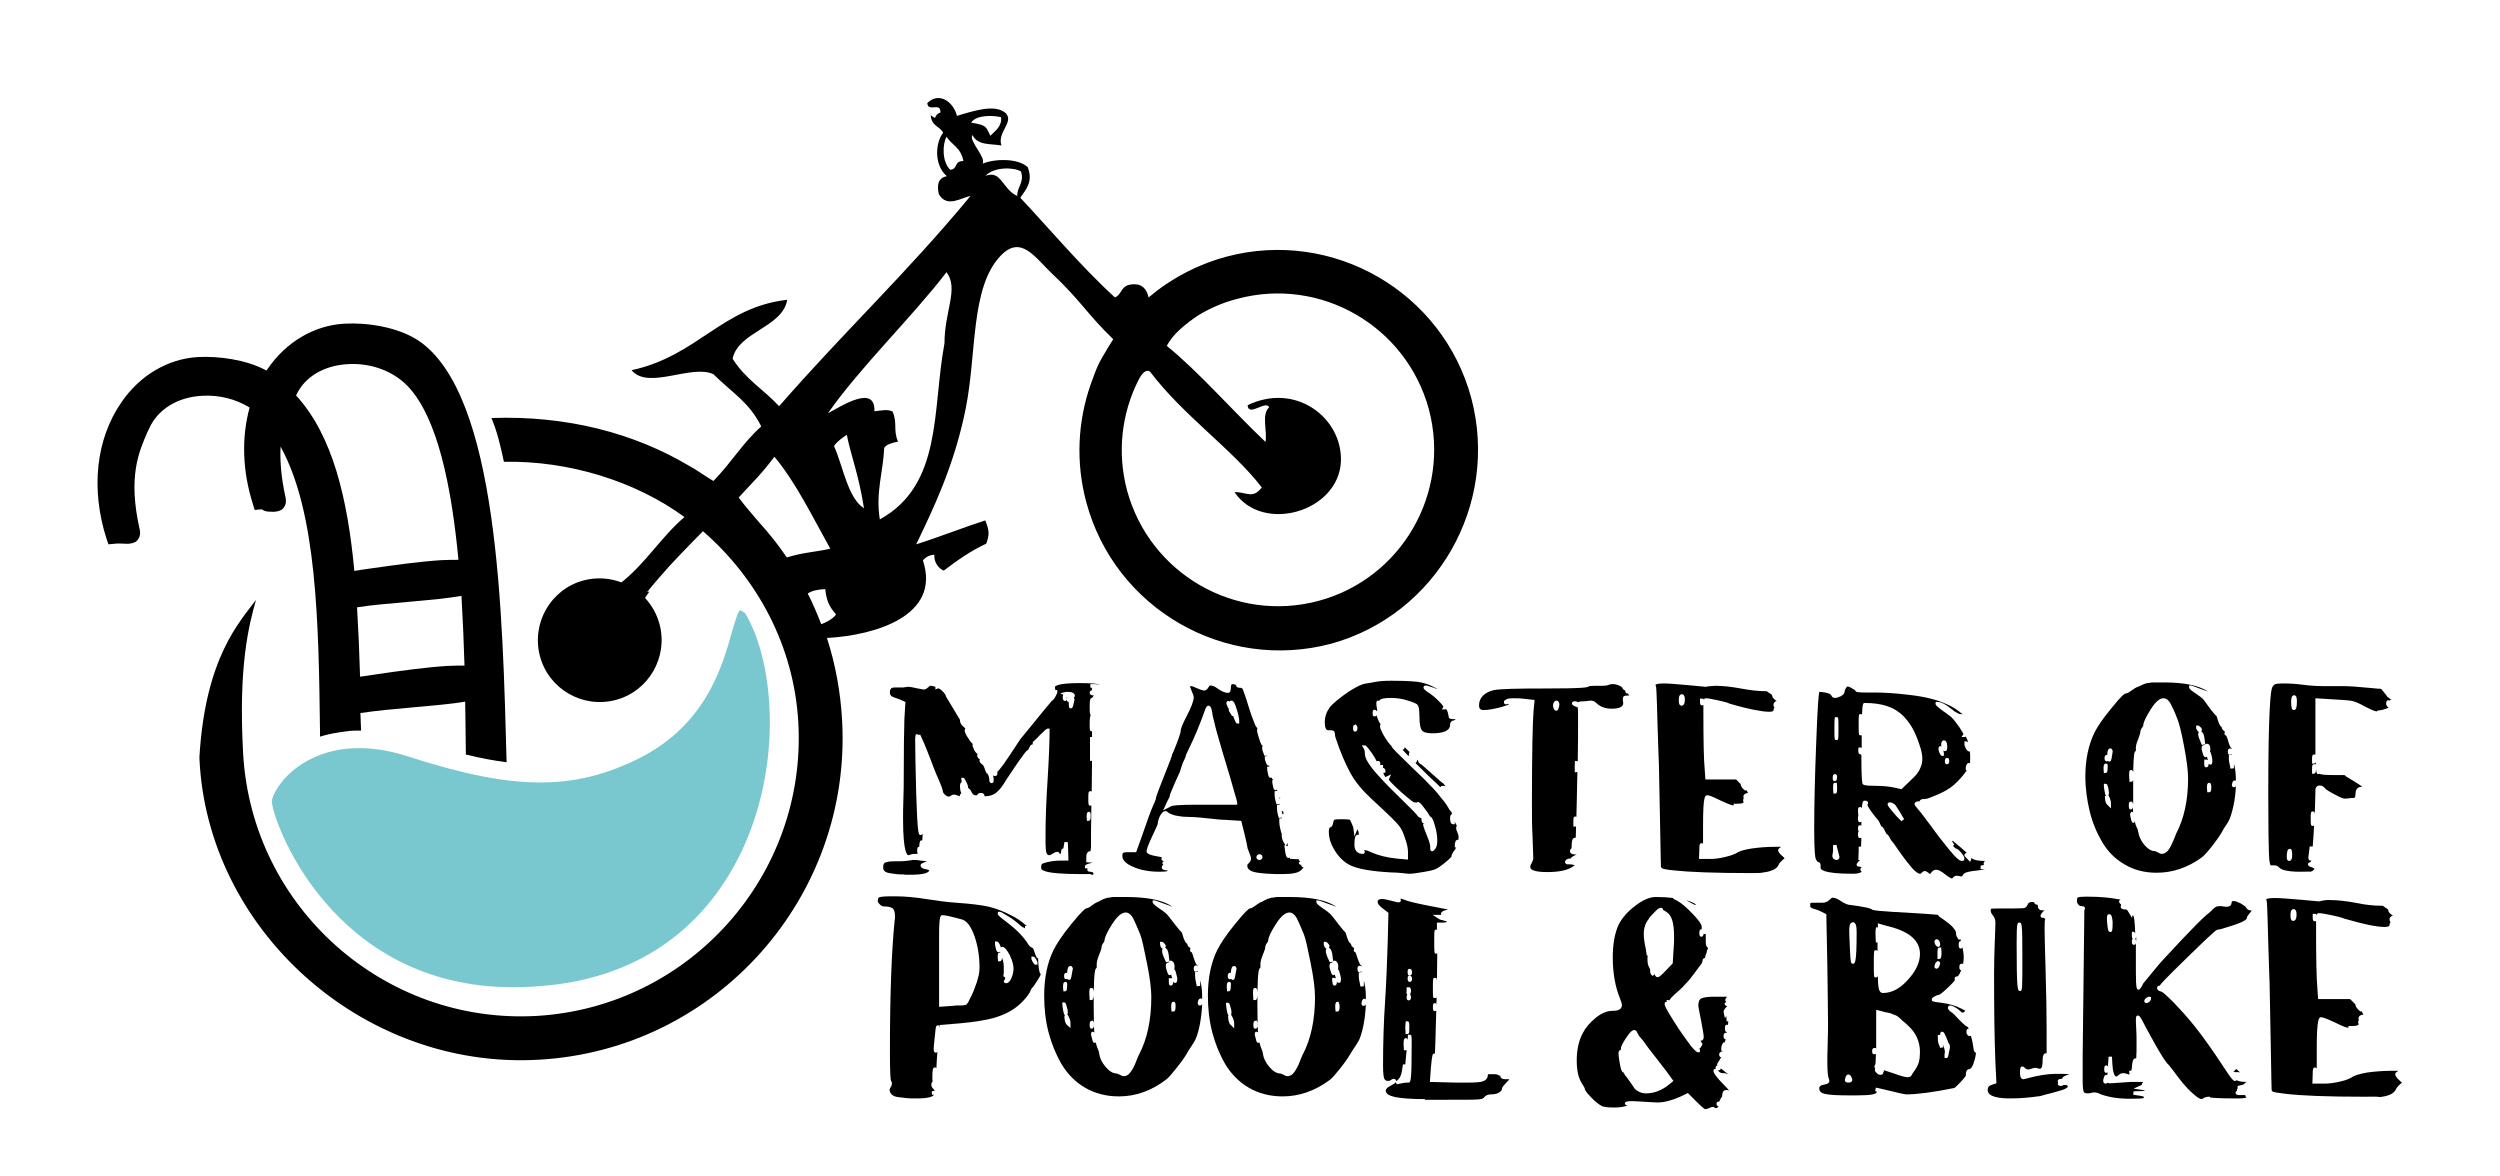 <?xml version="1.0" encoding="UTF-8"?>
<!-- Generator: Adobe Illustrator 26.0.1, SVG Export Plug-In . SVG Version: 6.00 Build 0)  -->
<svg xmlns="http://www.w3.org/2000/svg" xmlns:xlink="http://www.w3.org/1999/xlink" version="1.1" id="Ebene_1" x="0px" y="0px" viewBox="0 0 742.2 349.1" style="enable-background:new 0 0 742.2 349.1;" xml:space="preserve">
<style type="text/css">
	.st0{fill:#7AC8CF;}
	.st1{fill-rule:evenodd;clip-rule:evenodd;}
</style>
<g>
	<path class="st0" d="M219.7,181.1c-0.8,0.8-1.7,4.2-2.5,6.9c-2.9,10.2-7.8,27.2-27.4,37.1c-9.8,4.9-19.1,7.2-29.4,7.2   c-10.6,0-22.7-2.4-39.2-7.7c-5.1-1.7-10-2.5-14.6-2.5c-11.5,0-18.3,5.2-21.4,8.3c-3.4,3.5-4.5,6.6-4.5,7.5   c0.1,5.4,17.4,55.2,71.7,55.2c4.1,0,8.3-0.3,12.6-0.8c31.9-4.1,47.5-23.6,55-39.2c12.2-25.4,10.2-56,1.2-71.1   C220.4,181.5,219.9,181.2,219.7,181.1z"></path>
	<path class="st1" d="M436.8,118.2c-8.5-31.6-41.1-50.4-72.7-42c-8.8,2.4-16.6,6.6-23.1,12.1c-0.6-2.6-2-3.9-4.1-3.9   c-4.4-0.1-3.5,2.9-5.9,3.9c-9.9-9-19.9-20.9-28.1-29.6c1.7-2.5,3.9-4.7,2.2-9.1c-3-2.7-9.9-2.5-13.4-1c1.2-1.8-4.2-6.8-3-8.5   c1.6,3.2,5.5,2.5,8.6,3.1c-1.3-4,3.8-6.9,1.3-9.6c-3.1-2.7-8.9-0.9-14.5,0.8c-1-4.1-5.3-7.3-8.8-3.8c0.2,2.9,4-0.5,3.9,2.8   c-2.4,0.9-0.6,2.5-2.9,0.8c0.3,3.4,2.7,3.2,3.7,5.2c-2.4,3.1-2.7,9.7,1.1,12.9c-2.8,0.6-2.9,2.8-2.4,5.3c2.4,4.3,6.8,1,9.4,0.6   c-19,23-36.9,39.6-56.8,62.4c-4.5-4.9-10-8-13.8-14.1c1.6-8,14.9-9.3,16.2-17.5c-19.4,2.2-26.6,16.7-46.2,20.9   c4.9,6,17.8-1.9,24.3,1.2c5.9,5.8,10.6,8.3,14.2,15.5c-5.6,5-8.5,10.3-14.2,16.2c-3.2-1.9-4.9-3.3-7.2-4.5   c-16.3-9.7-36.3-15-58.7-14.2c1.8,4.4,2.5,7.5,3.7,13c19.1-0.4,39,5.7,53.6,16.4c-7,6-11.4,13.6-18.7,19.4   c-3.5-1.3-7.3-1.6-11.2-0.6c-9.8,2.6-15.6,12.7-13,22.5c2.6,9.8,12.7,15.6,22.5,13c9.8-2.6,15.6-12.7,13-22.5   c-0.8-3-2.3-5.6-4.3-7.8l1.3-1.9c-0.2,0.1-0.5,0.1-0.7,0.2c1.1-1.4,2.3-2.8,3.5-4.2l0,0l0,0c4.1-4.8,8.6-9.3,13.1-13.9   c16.1,14,27,34,28.3,56.7c2.6,45.4-32.2,84.5-77.6,87.2c-45.4,2.6-84.5-32.2-87.2-77.6c-1.5-26.3,1.7-38.4,3.8-45.9   c-4.8,6.5-15.1,17.1-16.8,46.8c2.1,50.9,48.3,92.8,100.9,89.7c52.6-3,92.9-48.3,89.9-100.9c-0.5-8.5-2-16.6-4.5-24.3   c14.6-0.8,33.9-6.7,28.5-23c0,0,1.2-1.7,3.4-1.7c-0.2,2.1,1.2,4.1,2.8,4.7c3.8-2.9,7.7-5.7,12.6-8c1-2.7,0.9-4-0.3-6.9   c-5.7,1.8-14.1,5.1-20.5,7.1c5.1-10.6,11.3-23.4,14.7-40.3c3.3-16.5,1.4-35.9,10.3-45.3c6.1-6.5,10.3,0.5,15.3,5.2   c8.6,8.1,10.5,12.1,18.2,19.5c-0.5,0.8-1,1.6-1.5,2.4c-3,5-3.1,5.2-5.3,11.3c-3.7,10.8-4.4,22.8-1.2,34.7   c8.5,31.6,41.1,50.4,72.7,42C426.4,182.5,445.2,149.9,436.8,118.2z M282.1,50.4c-2.5-2.4-2.3-7.6-1.1-9.8c1.6,2.5,4.3,3.2,5,7.2   C283.1,47.8,284.5,50.2,282.1,50.4z M229.9,135.6c6.3,7.5,11.3,17.8,16.6,27.3c-4.4,1-8.2,1.1-12.9,2.6c-2.5-3.7-5.3-7.2-8.3-10.5   c-2-2.4-4.1-4.7-6-7.3C223.7,142.9,226.1,140.7,229.9,135.6z M243.8,185.3c-1.2-3.1-2.5-6.2-4-9.1c1.2-0.8,2.8-1.2,5.2-1.3   c0.4,3.6,1.2,5.2,3.2,7.5C247.5,183.5,245.6,184.7,243.8,185.3z M247.6,132.4c0.9-1.3,2.5-2.5,3.8-3.3c1.3,6.5,3.5,11.6,5.1,21.8   C251.7,147.8,250.4,138.8,247.6,132.4z M280.4,101.9c-3.7,19.8-0.5,42-19.2,52.3c-1.3-8,1-14.1,1.3-21.2c0.6-1.1,2.3-1.5,4.1-1.9   c-1.5-3.5-0.1-5.4-1.6-8.9c-1.4-0.8-3.5-0.3-5.4-0.1c0.3-8-9.4-1.8-13.8,0.6c9.3-13.4,25.3-28.9,35.2-41.9   C284.7,85.7,280.4,92.3,280.4,101.9z M297.2,34.8c0.3,2.6-1.6,4-3.2,5.5c-1.4-3-1.3-3.1-5.7-3.9C290,33.9,295.2,34.3,297.2,34.8z    M292.6,52.2c2.4-2.7,8.4-2.6,10.5-1.3c1.1,3.3-1.2,4.6-1.1,7.3C297.5,56.1,297.3,50.4,292.6,52.2z M391.4,178.4   c-24.7,6.6-50.1-8.1-56.8-32.8c-3-11.3-1.6-22.8,3.3-32.6c1.2-2.4,2.4-3.4,3.5-2.7c9.8,13,24.5,23.1,33.2,34.4   c-2.7,3.6-4.6,1.3-8.1,1.4c8.3,12.4,31,5.9,31.6-9.2c0.4-12.9-13.5-23.5-27.7-16.6c0.2,3.6,5.4-1.6,6.4,0.6   c-2.4,2.2-0.5,7-1.1,10.3c-9.8-9.3-20.2-21.2-29.3-28.5c1.8-3.6,5.7-6.6,9.2-9c3.6-2.2,7.5-3.9,11.8-5c24.7-6.6,50.1,8.1,56.8,32.8   C430.8,146.3,416.1,171.8,391.4,178.4z"></path>
	<g>
		<path class="st1" d="M80.1,151.9c0.6,0,1.1,0.1,1.6,0c1.2-0.1,2.1-0.5,2.6-1.3c0.6-0.8,0.7-1.7,0.5-2.8    c-1.4-6.3-1.7-11.2-1.5-15.2C94.1,152.1,94.6,185,95,216.8c0,0.7,0,1.3,0,1.9c0,0,0,0,0,0c1.6-0.5,3.3-0.9,5.2-1.2    c0.2,0,0.3,0,0.5-0.1c0.7-0.1,1.5-0.2,2.3-0.3c0.2,0,0.5,0,0.7-0.1c1-0.1,1.9-0.1,2.9-0.1c0.2,0,0.4,0,0.6,0    c-0.1-1.7-0.1-3.5-0.2-5.2c4.4-0.7,10.1-1.2,15.6-1.7c6.4-0.6,11.6-1,15.5-1.7c0.1,3.1,0.1,9.6,0.2,15.7c4.4,1.1,8.3,1.8,12.1,2.3    c-1.2-44.1-2.4-109.3-26.2-125.2c-6.2-4.1-15.5-5.4-22-5c-8.9,0.5-17.3,5.4-22.8,13.5c-0.1,0.1-0.2,0.3-0.3,0.4    c-6.1-3.3-14.3-4.3-20.3-4c-8.9,0.5-17.3,5.4-22.8,13.5c-7.5,10.9-9.1,25.6-4.4,40.4l0.6,1.7l2.1-0.2c0.9-0.1,1.7,0,2.5,0    c0.6,0,1.1,0.1,1.6,0c1.2-0.1,2.1-0.5,2.6-1.3c0.6-0.8,0.7-1.7,0.5-2.8c-3.6-15.7-0.3-23.1,2.3-29.1l0.4-0.8    c2.5-5.8,8.4-9.5,15.8-9.9c5.1-0.3,10.1,1,14.1,3.5c-2.4,8.8-2.2,18.7,1,28.7l0.5,1.7l2.1-0.2C78.5,151.8,79.3,151.9,80.1,151.9z     M137.9,197.6c-1.5,0-3.2,0-5.1,0.1c-6.4,0.4-14.2,1.5-20.5,2.4c-2,0.3-3.8,0.6-5.4,0.8c-0.2-7-0.5-13.9-0.9-20.6    c4.3-0.7,9.7-1.1,15-1.6c6.8-0.6,12.1-1.1,16-1.8C137.4,183.8,137.7,190.8,137.9,197.6z M103.3,108.1c6.9-0.4,13.5,2.1,17.8,6.6    c8.7,9.2,12.9,29.2,15,51.5c-1.5,0-3.2,0-5.1,0.1c-6.4,0.4-14.2,1.5-20.5,2.4c-2,0.3-3.7,0.5-5.3,0.8c-2-21.4-6.4-40.2-17.3-52.1    C90.4,111.9,96.1,108.5,103.3,108.1z"></path>
	</g>
</g>
<g>
	<path d="M268.5,259.6c-1.1,0-1.9,0-2.5-0.1c-0.6-0.1-1.3-0.2-2-0.3c-0.6-0.1-1.1-0.3-1.4-0.6c-0.3-0.3-0.4-0.6-0.4-1.1   c0-1.2,0.5-1.4,0.6-1.4c0.4-0.2,1.1-0.4,2.8-0.4h1.4c1.1,0,2-0.1,2.8-0.2c1-0.2,1.4-0.2,1.6-0.2c0.4,0,1,0,1.9,0.2   c0.7,0.1,1.3,0.1,1.9,0.2c-0.4,0.1-0.7,0.3-1,0.4c-0.5,0.2-0.9,0.4-0.9,0.8c0,0.9,1.2,1.1,1.7,1.2c0.7,0.1,0.9,0.3,0.9,0.3   c0,0-0.1,0.1-0.2,0.3c-0.3,0.4-1.4,1-5.6,1H268.5z M321.2,259.5c-5.9,0-9.7-0.3-11.3-1c-0.8-0.3-0.8-0.7-0.8-0.8v-0.5   c0.1-0.6,0.2-0.7,0.2-0.7c0,0,0.3-0.2,1.4-0.5c1.3-0.3,2.6-0.5,3.9-0.5h2.6l-0.1-3.6L317,250l-1,0l-0.2,1.3   c-0.1,0.3-0.1,0.5-0.1,0.6c-0.7,0-0.7,1-0.7,1.3c0,0.1,0,0.1,0,0.2c0,0,0,0,0,0c-0.1,0-0.2,0-0.4,0.1c-0.1-0.5-0.5-0.6-0.8-0.6   c-0.2,0-0.6,0.1-1.4,0.6c-0.4,0.2-0.6,0.4-0.8,0.4c-0.5,0-0.7-0.2-0.9-0.6c-0.2-0.6-0.3-1.6-0.3-2.9v-3c0-4.2,0.2-9.6,0.6-15.8   c0.4-6.3,0.6-11.3,0.6-14.8v-0.5h-0.5c-0.2,0-0.5,0.1-1.5,1.1c-0.6,0.6-1.3,1.2-1.9,1.9l-1.1,1v0.2c0,0,0,0.2,0,0.3   c0,0.1,0,0.1,0,0.2c-0.6,0-0.8,0.5-1.1,1.1c-0.2,0.5-0.3,0.6-0.3,0.6c-0.3,0-0.7,0.1-6.4,8.7c-1,1.7-1.9,3-2.9,3.8   c-0.9,0.8-2.1,1.2-3.5,1.2c-0.1,0-0.1,0-0.1,0c0-0.6-0.4-1-1-1c-0.9,0-1.1,0.4-1.2,0.7c-0.1,0-0.2,0-0.5,0c-0.2,0-0.7,0-1.2-1   c-0.2-0.6-0.6-0.9-1-1.2c0-0.1,0-0.2,0-0.3c0-0.2-0.1-0.5-0.3-1c-0.2-0.4-0.4-0.7-0.5-1c-0.2-0.4-0.4-0.7-0.7-0.7h-0.5v0.5   c0,0.1,0,0.2,0.1,0.7c0,0,0,0.1,0,0.1c-0.3,0.1-0.5,0.5-0.5,1.1c0,0.8,0.1,1.6,0.4,2.2c-0.4,0.2-0.4,0.7-0.5,0.9c0,0,0,0,0,0   c-0.1,0-0.3-0.1-0.5-0.2c-0.5-0.2-0.9-0.3-1.2-0.3c-0.3,0-0.6,0.1-1,0.4c-0.4,0.2-0.5,0.2-0.5,0.2c-0.4,0-0.8-0.2-1.2-0.6   c-0.4-0.4-0.6-0.7-0.6-1.1c0-0.2-0.1-0.5-0.7-2.1c-0.8-1.8-1.8-4.1-2.8-6.9c-1.1-2.8-1.9-4.9-2.5-6.1l-0.7-1.6l-0.5,0.1   c-0.1-0.2-0.2-0.2-0.4-0.2h-0.4l-0.1,0.4c-0.1,0.3-0.1,0.8-0.1,1.4c0,2.7,0.1,8,0.3,15.8c0.4,12.3,0.7,12.3,1.3,12.3   c0.2,0,0.4-0.1,0.6-0.4c0,0.1,0,0.2,0,0.3c0,1-0.1,1.5-0.1,1.7h-0.2c-0.6,0-0.6,0.7-0.7,1.9h0c-0.6,0-0.6,0.6-0.6,1.1   c0,0.4,0,0.8,0.2,1c-0.1,0-0.2,0-0.4,0l-0.4,0c-0.6,0-1.2,0.1-1.6,0.3c-0.3,0.1-0.4,0.1-0.4,0.1c-0.3,0-1.6-0.5-1.6-10.8   c0-1.3,0-3.2,0.1-5.9c0.1-2.6,0.1-4.6,0.1-5.8c0-9,0.1-15,0.2-17.9l0.3-5.1l-1.8-0.8c-0.2-0.1-0.6-0.2-1.1-0.4   c-0.5-0.1-0.8-0.3-1-0.4c-0.2-0.1-0.3-0.2-0.5-0.4c-0.1-0.2-0.2-0.4-0.2-0.8c0-1.1,0.4-1.5,1.4-1.5c0.2,0,0.5,0,1,0   c0.5,0,0.8,0,1,0c0.4,0,0.8,0,1.2-0.1c0.4-0.1,0.7-0.1,0.9-0.1c0.1,0,0.6,0,2.3,0.4c2,0.4,2.2,0.4,2.3,0.4c0.4,0,0.8-0.2,1.3-0.7   c0.3-0.3,0.5-0.4,0.7-0.4c0.3,0,0.7,0.1,1.1,0.2c0.2,0.1,0.2,0.1,0.3,0.1v0.8l0.7-0.3l0,0h0.2c0.1,0,0.4,0,1.2,0.8   c0.7,0.7,0.9,1.1,1,1.4l0,0.1l4.2,7c0,0.1,0,0.1,0,0.2c0,0.7,0.4,1.4,1.2,2c0.2,0.1,0.3,0.3,0.4,0.4c-0.1,0.1-0.2,0.3-0.2,0.5   c0,0.4,0.1,1,1.2,2.6c0.5,0.8,0.9,1.2,1.2,1.5c0,0.1-0.1,0.2-0.1,0.3c0,0.2,0,0.3,0.5,1.4c0.3,0.6,0.6,1,1,1.2l-0.1,0.5   c0,0.2,0,0.3,0.1,0.4c0.1,0.2,0.3,0.6,0.7,0.7c0,0.1-0.1,0.2-0.1,0.4c0,0.6,0.6,1,1,1.3l0,0c0,0,0.1,0.1,0.3,0.5   c0.2,0.4,0.3,0.8,0.4,1.1l0.4,0.9h0.2c0,0.1,0.1,0.2,0.3,0.5c0.2,0.5,0.3,0.9,0.3,1.2c0,0.4,0,1.2,0.7,1.2c0.6,0,0.6-0.6,0.6-1.1   c0-0.2,0-0.5-0.2-1.2c0.2,0.1,0.4,0.2,0.6,0.2c0.1,0,0.7,0,0.7-0.8c0-0.2,0-0.4,0-0.5c0.3-0.2,0.8-0.8,1.9-2.3c1-1.5,2.1-3,3.1-4.6   c1.1-1.6,1.6-2.5,1.7-2.6l3.6-4.4c1.8-2.2,3.1-3.8,3.9-4.8c1.8-2.1,2.1-2.5,2.2-2.5c0.3-0.2,0.6-0.6,0.9-1.2c0.3-0.6,0.5-1,0.5-1.3   v-0.5l-0.6-0.1c0,0-0.1-0.2-0.1-0.7c0-0.2,0-0.2,0-0.2c0.1-0.2,0.8-1.1,7.3-1.1c3.4,0,5.1,0.2,6,0.4c-0.1,0-0.2,0-0.4,0   c-0.8-0.1-1.3-0.1-1.6-0.1h-0.8v1l0.4,0.1c0.1,0.1,0.1,0.5,0.1,0.6c0,0.1,0,0.1,0,0.1c-0.4,0-0.7,0.4-0.7,0.8   c0,0.6,0.8,0.8,1.3,0.8c-0.3,0.3-0.5,0.5-0.6,0.7c-0.6,0-0.7,0.7-0.7,2.9c0,1.1,0,1.9,0.3,2.2c-0.2,0.4-0.3,1.2-0.3,2.8   c0,1.6,0,2,0.6,2h0.1c0,0.6,0,1.1,0,1.7c0,0-0.1,0-0.1,0h-0.5v7.1c0,0,0.5,0,0.6,0c0,3.5-0.1,6.5-0.1,9.1c-0.1-0.1-0.2-0.1-0.4-0.1   c-0.6,0-0.6,0.4-0.6,2.1c0,1.8,0,2.2,0.6,2.2c0.1,0,0.2,0,0.3-0.1c0,4.1-0.1,6.5-0.1,7v4.7c0,0.6,0,1.1-0.1,1.5   c0,0.2,0,0.3-0.1,0.4c-0.4,0-1.2,0.2-1.2,1.7v1.6l1.9,0.1c-2.1,0.5-2.3,0.7-2.3,1.2v0.5h0.8c-0.1,0.1-0.1,0.2-0.1,0.4   c0,0.6,0.6,0.6,1.6,0.7c0,0,0,0,0,0c0,0.3,0.2,0.5,0.4,0.5c-0.3,0.2-0.5,0.3-0.6,0.4C324,259.4,323.4,259.5,321.2,259.5z    M323.3,241c-0.7,0-0.7,0.8-0.7,1.5l0.1,1.2h0.4c0.7,0,0.7-0.8,0.7-1.6C323.8,241.7,323.8,241,323.3,241z M317.3,208.4   c0,0,0,0.1,0,0.4c0,0.9,0,1.5,0.6,1.5c0.5,0,0.7-0.5,0.9-1.7c0.1-0.6,0.2-0.7,0.2-0.9c0-0.2-0.1-0.4-0.2-0.6   c0.3-0.2,0.3-0.5,0.3-0.6c0-0.6-0.6-0.8-0.8-0.9c-0.2-0.1-0.5-0.2-1.7-0.2h-0.1l-1.7,0.4l0.9,0.5c-0.2,0.2-0.2,0.6-0.2,0.8   c0,0.8,0.4,1,0.7,1h0.2l0.1-0.1c0.1-0.1,0.1-0.2,0.2-0.3c0,0,0,0.1,0,0.1C316.7,208.2,317.1,208.4,317.3,208.4z M316.7,207.5   c0-0.1,0-0.1,0-0.2c0-0.1,0-0.2,0-0.4c0,0.1,0.1,0.2,0.2,0.3C316.8,207.2,316.8,207.3,316.7,207.5z"></path>
	<path d="M380.6,259.5c-1.6,0-2.9,0-3.9-0.1c-1,0-2.1-0.2-3.3-0.3c-1.1-0.2-1.9-0.4-2.4-0.8c-0.5-0.3-0.7-0.8-0.7-1.3   c0-0.2,0.1-0.5,0.4-0.7c0.5-0.5,0.7-0.9,0.7-1.3c0-0.4-0.1-0.9-0.5-1.8c-0.3-0.7-0.4-1.1-0.5-1.3c-0.1-0.7-0.4-2.2-1-4.6l-0.9-3.6   l-4.7-0.3c-1.1,0-2.9-0.2-5.7-0.5c-2.7-0.3-4.7-0.4-6-0.4c-1,0-2.1-0.2-3.2-0.4c-1.4-0.4-1.9-0.7-2.1-0.9c-0.3-0.3-0.5-0.4-0.8-0.4   c-0.9,0-1.5,1.2-1.7,1.6c-0.4,0.9-0.6,1.7-0.6,2.2c0,0.1-0.2,0.7-1.6,3.6c-1.5,3.2-1.7,4.1-1.7,4.5c0,0.7,0.7,1.2,4.6,1.8   c0,0,0.1,0,0.1,0h-0.2l-0.1,0.5c0,0.4,0.3,0.5,0.7,0.7c-0.2,0.1-0.4,0.3-0.4,0.5c0,0.3,0.1,0.4,0.3,0.5c-0.3,0.2-0.5,0.5-0.5,0.8   c0,0.8,1.1,0.9,1.7,0.9c0,0.1,0,0.1,0,0.2c-0.2,0.1-0.7,0.2-2.4,0.2c-3.1,0-5.7-0.5-7.9-1.5c-2.1-0.9-3.1-2-3.1-3.2   c0-0.7,0.2-0.9,0.2-0.9c0,0,0.3-0.2,1.6-0.2h2.3l1.3-3.6c1.8-5.3,3.1-8.8,3.8-10.4c0.8-1.7,0.8-2,0.8-2.2c0-0.1,0.1-0.5,0.9-2.6   c0.6-1.6,1.4-3.5,2.2-5.6c0.8-2.1,1.4-3.5,1.6-4.2l0-0.1v-0.1c0,0,0,0,0,0c0,0,0.1-0.3,0.7-1.6c0.5-1.2,0.9-2.3,1.3-3.4   c0.6-1.7,0.6-1.9,0.6-2.1c0-0.5,0.3-1.7,1.9-4.7c1.3-2.5,2-4.3,2-5.5c0-0.2-0.1-0.6-0.6-1.7c-0.4-1-0.5-1.3-0.5-1.4   c0-0.1,0.1-0.1,0.3-0.1c0.1,0,0.5,0,1.7,0.6c1.4,0.6,1.9,0.7,2.2,0.7c0.5,0,0.9-0.3,1.3-1c0.1-0.2,0.3-0.5,0.5-0.5   c0.6,0,1.4,0.3,2.3,1c1.1,0.8,2.1,1.2,3,1.2c0.8,0,0.8-1.1,0.8-1.5c0-1.1,0.4-1.1,0.6-1.1c0.3,0,0.5,0.1,0.8,0.2   c0.2,0.1,0.2,0.2,0.2,0.2c0,0.7,1,0.7,1.3,0.7c0.3,0,0.6,0.1,0.8,0.8c0,0.1,0.1,0.2,0.5,1.4c0.3,0.8,0.6,1.8,0.9,2.8   c0.3,1,0.7,2.1,1,3.1c0.4,1,0.7,1.9,1,2.6c0.3,0.8,0.6,1.1,0.8,1.3c-0.1,0.2-0.1,0.5-0.1,0.6c0,0.2,0,0.5,0.3,1.5   c0.2,0.7,0.4,1.3,0.6,1.9c0.3,0.7,0.4,1.1,0.8,1.2c-0.2,0.2-0.2,0.6-0.2,0.7c0,0.2,0,0.5,0.4,1.5l0.3,0.8l0.6-0.1   c0,0.1,0,0.1,0.1,0.2c0,0-0.1,0-0.1,0h-0.5v0.7c0,0.2,0,0.4,0.3,1.1c0.2,0.6,0.4,1,0.8,1h0.2c0,0.1,0.1,0.2,0.1,0.3   c-0.1,0-0.1,0-0.2,0h-0.5v0.7c0,0.1,0,0.4,0.2,1.3c0.2,0.9,0.3,1.3,0.8,1.3h0.4c0,0.2,0.1,0.3,0.1,0.5c-0.1-0.1-0.2-0.1-0.3-0.1   H378l-0.1,0.1c-0.1,0.1-0.2,0.3-0.2,0.6c0,0.1,0,0.4,0.2,1.3c0.2,0.9,0.3,1.3,0.8,1.3h0.2l0.1-0.1c0,0,0.1-0.1,0.1-0.2   c0,0.2,0.1,0.4,0.1,0.5l-0.8,0.1v0.9c0,0.6,0.1,1.3,0.3,2.1l0.3,0.9l0.9-0.1c0,0.1,0,0.2,0,0.2l-0.8,0.1v0.9c0,0.6,0.1,1.3,0.3,2.1   l0.3,0.9l0.9-0.2c0,0.1,0,0.2,0,0.2l-0.8,0.1v1c0,0.6,0.1,1.3,0.3,2.1l0.3,1.2l0.1,0v0.3c0,1.1,0.2,1.8,0.5,2.3l0.6,1l-0.3,0.1   l0.2,1.5c0.2,1.5,0.4,2.2,1,2.2c0.1,0,0.2,0,0.4-0.1l0.1,0.4l0.4,0c0.5,0,1.3,0.1,2.2,0.1c0,0,0,0.1,0,0.1c0,0.3,0.2,0.4,0.4,0.5   c-0.2,0.2-0.4,0.3-0.4,0.5c0,0.4,0.4,0.5,0.7,0.6v0c0,0.2,0.1,0.6,0.7,0.8l-0.7,0.7h0C385.5,259.1,383.9,259.5,380.6,259.5z    M373.9,253.6c-0.5,0-0.9,0.4-0.9,0.9c0,0.4,0.3,0.8,0.9,0.8c0.6,0,0.9-0.4,0.9-0.8C374.8,253.9,374.4,253.6,373.9,253.6z    M350.3,229.1c-0.1,0.1-0.3,0.8-1.5,3.3c-1.5,3.5-1.5,3.6-1.5,3.7c0,0.2,0,0.4-0.1,0.5c-0.1,0.2-0.2,0.5-0.4,0.8   c-0.2,0.3-0.3,0.6-0.4,0.8l-1.1,2.4l2.5-1.3c0.3-0.1,1.7-0.4,7.3-0.4c1.6,0,3.7,0,6.3,0c2.6,0,4.2,0,4.6,0h1.3v-0.5   c0-0.2,0-0.5-2.3-8.3l-2.1-7c-1.2-4.1-2.1-7.2-2.5-9.1c-0.1-0.4-0.2-0.8-0.3-1.2c-0.1-0.5-0.2-0.9-0.2-1.2   c-0.1-0.3-0.1-0.6-0.2-0.9c-0.1-0.3-0.1-0.6-0.3-0.8c-0.1-0.1-0.3-0.4-0.6-0.4c-0.5,0-0.8,0.5-1.1,1.4c-1.5,4.2-3.1,8.1-4.8,11.5   c-0.7,1.4-0.9,1.9-0.9,2.2c0,0.1-0.2,0.5-0.9,2C350.5,228.5,350.3,229,350.3,229.1z M366.1,212.6c0.8,2.1,0.9,2.2,1.3,2.2h0.5v-0.7   c0-0.7-0.2-1.8-0.7-3.4c-0.6-2-1-2.7-1.6-2.7c-0.1,0-0.4,0-0.5,0.3c-0.1-0.1-0.2-0.2-0.4-0.2c-0.1,0-0.6,0-0.6,0.7   c0,0.2,0.1,0.4,0.3,0.9c0.1,0.3,0.2,0.5,0.4,0.7v0.4c0,0.2,0.1,0.4,0.5,1C365.6,212.4,365.8,212.6,366.1,212.6L366.1,212.6z    M382.3,251.1l-0.5,0.1l0.3-0.7c0-0.1,0.1-0.2,0.1-0.3c0,0.2,0.1,0.5,0.2,1.1L382.3,251.1z M380.7,241.8c0-0.3-0.1-0.7-0.2-1.1   c0,0,0.4,0.2,0.4,0.2c0,0,0.1,0.1,0.1,0.3c0,0.1,0.1,0.2,0.1,0.4c0,0,0,0,0,0C381,241.5,380.9,241.6,380.7,241.8z M379.9,237.2   c0-0.2,0-0.3-0.1-0.5c0.1,0.1,0.2,0.1,0.3,0.1C380,236.9,380,237.1,379.9,237.2z"></path>
	<path d="M418.4,259.4c-0.2,0-0.7,0-2.1-0.2c-1.2-0.1-2.3-0.2-3.4-0.2c-5.6-0.3-9.7-1-12-2.1c-2.3-1.1-4.2-3.2-5.6-6.2   c-0.5-1.2-0.8-2.5-0.8-3.7c0-0.9,0.2-1.4,0.4-1.4c0.6,0,0.8-0.9,0.9-1.4c0.1-0.6,0.3-0.8,0.3-0.8c0.2-0.1,0.7-0.2,2.1-0.2   c1.8,0,2.4,0.1,2.6,0.2c0.1,0.2,0.2,0.5,0.5,1.1c0.4,0.8,0.5,1.2,0.5,1.5l0.3,2.3l0.9-2.1c0,0.1,0.1,0.1,0.1,0.2   c0.2,0.4,0.3,0.9,0.3,1.4c0,0,0,0.1,0,0.1c-0.1-0.1-0.2-0.1-0.3-0.1c-0.8,0-1,1.1-1,3c0,1.7,0.9,2.7,2.5,2.7h0.2l0.3-0.3l0.1-0.3   c0-0.2-0.1-0.3-0.3-0.6c0.1,0,0.2,0.1,0.3,0.1c0.3,0,0.8,0.1,1.8,0.6c2.3,1,4.8,1.6,7.7,1.9l3.3,0.3v-2.2c0-1-0.2-2.3-0.8-3.9   c-0.5-1.6-1-2.8-1.6-3.6c-0.8-1.2-3.6-3.9-8.4-8.3c-2.7-2.5-4.9-5.1-6.4-7.9c-1.5-2.8-2.9-6.1-4.2-10c-0.2-0.5-0.3-1-0.3-1.5   c0-0.6-0.4-1-1-1c-0.1,0-0.3,0-0.6,0c-0.2,0-0.4,0-0.4,0c-0.6,0-1-0.8-1-2.3c0-1.7,0.5-3.1,1.4-4.4c1-1.3,3-2.9,5.9-4.9   c2.7-1.7,4-2.1,4.5-2.2c0.5-0.1,1.4-0.2,2.9-0.5c1.4-0.3,3.1-0.4,5-0.4c4.6,0,7.6,0.2,8.9,0.5c1.3,0.3,2.8,0.8,4.2,1.6   c0.3,0.1,0.5,0.3,0.7,0.4c-0.2-0.1-0.7-0.2-1.4-0.5c-1.5-0.5-1.9-0.6-2.1-0.6c-0.4,0-0.7,0.3-0.7,0.6c0,0.3,0.2,0.6,1.3,1.4   c1,0.6,2.1,1.5,3.1,2.5c1.3,1.3,1.5,1.7,1.5,1.8l-0.4,0.8h0.8c0.1,0,0.3,0,0.4-0.1c0.1,0.1,0.5,0.4,0.8,2.3c0,0.7,1,0.7,1.7,0.7   h0.4c-0.4,0.3-0.6,0.4-0.6,0.4c0,0,0,0,0,0c-0.6,0-1.1,0.5-1.1,1.2c0,0.6,0,2.6-5.3,2.6c-1.6,0-2.6-0.3-3.1-0.9   c-0.3-0.4-0.7-1.5-0.7-4.2c0-2.4-0.3-3.1-0.6-3.4c-0.3-0.3-1-0.7-3.8-1.5c-1.3-0.3-2.6-0.5-4-0.5c-1.6,0-3.2,0.1-3.6,0.9   c-0.1,0-0.2-0.1-0.3-0.1h-0.2l-0.1,0.1c-0.1,0.1-0.2,0.3-0.2,0.6c0,0.7,0.1,1.4,0.3,2.2c-0.1,0-0.2,0.1-0.3,0.2   c0-0.1-0.1-0.1-0.1-0.2l-0.1-0.1l-0.3-0.1c-0.6,0-0.6,0.6-0.6,1c0,0.4,0,1,0.6,1c0.2,0,0.4-0.1,0.6-0.3c0.1,0.3,0.2,0.7,0.4,1.2   c0.3,0.7,0.5,1.1,0.8,1.4c-0.2,0.2-0.2,0.4-0.2,0.6c0,0.5,0.3,1.2,0.8,2.2c0.5,0.9,1,1.7,1.5,2.4c0.6,0.8,0.9,1.1,1.1,1.2   c0,0.3,0,0.5,3,3.4c1.9,1.9,4,3.9,6.4,6.2c2.3,2.3,3.8,3.9,4.5,4.8c0.4,0.5,0.7,0.9,1.1,1.4c0.4,0.4,0.7,0.8,0.9,1.1   c0.2,0.3,0.5,0.7,0.8,1.2c0.4,0.8,0.7,1.2,1,1.4c0.1,0.1,0.2,0.4,0.3,0.8c-0.3,0-0.6,0.3-0.6,1.1c0,0.6,0,1.9,0.9,1.9h0.5v-0.7   l0-0.1c0.2,0.6,0.4,0.9,0.6,1.2c-0.1,0.2-0.2,0.4-0.2,0.7c0,0.2,0,0.5,0.4,1.4c0.3,0.7,0.3,1,0.3,1.2c0,0.3,0,0.6,0,0.9l-0.2,0   c-0.2,0-0.7,0.1-0.8,0.9c-0.1,0.1-0.1,0.4-0.1,0.7v0.7h0.4c-0.2,0.4-0.4,0.8-0.7,1.1c-0.5,0.7-0.7,1.2-0.7,1.6c0,0-0.2,0.4-1.8,1.7   c-1.2,1-2.2,1.7-2.9,2c-0.6,0.3-1.9,0.6-3.8,0.9C420.8,259.2,419.3,259.4,418.4,259.4z M422.5,244.7c0,0.3,0.1,0.9,1.1,3.3   c0.9,2.2,1,3,1,3.3c0,0.9,0,1.4,0.6,1.4c0.3,0,0.5-0.2,0.9-0.7c0.4-0.5,0.6-1.3,0.6-2.4c0-1.3-0.2-2.8-0.7-4.5   c-0.5-1.8-0.9-2.5-1.4-2.7c-0.1-0.1-0.2-0.2-0.4-0.6c-0.3-0.5-0.7-1.1-1.2-1.7c-0.5-0.7-0.9-1.2-1.2-1.5c-0.4-0.4-0.6-0.5-0.8-0.5   c0,0-0.3,0-0.5,0.2c-0.2-0.1-0.4-0.1-0.7-0.1c-0.1,0-0.8-0.4-4-3.2c-2.7-2.5-3.4-3.3-3.5-3.6l0.7-1.5l-1.5,0.7   c-0.1,0.1-0.2,0.1-0.2,0.1c0,0-0.1-0.1-0.3-0.5c-0.2-0.3-0.3-0.6-0.3-0.8h0.6v-0.5c0-0.2,0-0.4-0.1-0.5c-0.2-0.3-0.5-0.5-0.7-0.5   c0.1-0.1,0.1-0.2,0.1-0.3v-0.5h-0.5c-0.1,0-0.3,0-0.4,0c0-0.1,0.1-0.2,0.1-0.4c0-0.6-0.4-0.8-0.7-0.8c-0.2,0-0.3,0.1-0.4,0.1   c-0.2-0.5-0.6-1.2-1.4-2.4c-1.7-2.3-1.8-2.3-2.1-2.3h-0.9l0.5,0.8c0.3,0.4,0.4,1,0.4,1.7c0,1.3,1.2,3.3,3.6,6   c2.3,2.6,4.9,5.2,7.5,7.7c3.2,3.1,4.2,4.2,4.4,4.5c0.3,0.5,0.7,0.8,1.3,0.9c0,0.1,0,0.2,0,0.3c0,1,0.5,1.3,0.9,1.3   C422.5,244.6,422.5,244.6,422.5,244.7z M402.3,215.2c-0.6,0-0.6,0.6-0.6,1c0,0.4,0,1,0.6,1c0.4,0,0.7-0.3,0.7-1   c0-0.2,0-0.5-0.2-0.7l-0.2-0.4H402.3z M427.6,233.7c-0.4-0.4-0.8-0.8-1.1-1.1c-2.1-1.9-4.2-4-6.3-6.1c0.3-0.1,0.5-0.4,0.5-0.9   c0,0,0-0.1,0-0.1c0.2,0.2,0.2,0.3,0.3,0.4c0.2,0.7,0.6,0.9,0.9,1c0.2,0.2,0.9,0.7,3.1,2.7c2.7,2.4,3.2,2.9,3.4,2.9   c0.1,0.1,0.3,0.3,0.8,1c-0.3-0.2-0.5-0.2-0.8-0.2C427.9,233.3,427.7,233.5,427.6,233.7z M418.2,224.5c-0.8-0.8-1.3-1.4-1.8-1.9   c0.4-0.1,0.6-0.4,0.6-0.7c0,0,0,0,0-0.1c0.3,0.3,0.6,0.6,1,1c0.2,0.2,0.4,0.4,0.6,0.6h-0.3v0.5c0,0.1,0,0.3,0.1,0.4h-0.3V224.5z"></path>
	<path d="M459.4,258.9c-3.3,0-5.1-0.5-5.1-1.5c0-0.3,0.1-0.7,0.4-1.1c0.3-0.6,0.5-1.1,0.5-1.5c0-0.5-0.1-2.4-0.2-5.9   c-0.2-3.4-0.2-6.9-0.2-10.5c0-14.8,0.2-24.1,0.5-27.6l0.3-3l-2.8-0.3c-1.4-0.2-2.6-0.2-3.5-0.2c-1.1,0-1.9,0.1-2.4,0.5   c-0.2,0.1-0.5,0.4-0.4,0.7l0,0.3l0.3,0.2l0.1,0.1h0.1c0.1,0,0.3,0,0.6-0.1c0.1,0,0.2,0,0.3,0c0.1,0,0.2,0,0.2,0c0,0,0,0,0,0   c-0.1,0-0.4,0.4-2.7,1c-2,0.5-3.6,0.8-4.9,0.8c-1,0-1.4-0.4-1.4-1.4c0-1.2,0.4-2.1,1.2-2.9c0.8-0.8,1.9-1.3,3.1-1.6   c2-0.4,7.1-0.5,15-0.5c11.8,0,13.1-0.3,13.4-0.7c0.1,0,0.6-0.1,1.7-0.1h2.2c0.8,0,1.5-0.1,2-0.3c0.4-0.2,0.7-0.2,1-0.2   c0.6,0,1.3,0.1,1.9,0.4c0.8,0.3,1,0.6,1,0.6c0.2,0.7,0.7,0.8,0.9,0.9c0,0.7,0.4,0.9,0.6,0.9c0.1,0,0.2,0,0.2,0   c0.1,0.2,0.2,0.4,0.5,0.5c-0.2,0.1-0.5,0.1-0.8,0.1c-0.5,0-0.8,0.1-1,0.3c-0.3,0.3-0.2,0.8-0.2,1.2c0.1,0.4,0.1,0.6,0.1,0.7   c0,0.4,0,1.7-3.4,1.7c-1.8,0-3.4-0.5-4.6-1.7c-0.5-0.5-1-0.7-1.6-0.7c-0.1,0-0.4,0-1,0.1c-0.5,0.1-0.9,0.1-1.3,0.1   c-0.7,0-1.3,0.1-1.6,0.3c-0.1-0.2-0.4-0.3-0.8-0.3c-0.2,0-0.8,0-0.9,0.5c-0.1,0.5,0.3,0.7,0.5,0.8c0.3,0.2,0.5,0.3,0.7,0.3   c0,0,0.1,0,0.1,0c0,0.1,0.1,0.1,0.1,0.1l0.1,0.1l0.2,0c0.1,0.5,0.1,1.8,0.1,5c0,2.1,0,5.7-0.1,11l-0.8-0.1c0,0.2-0.1,0.5-0.1,1.7   c0,1.2,0,1.6,0.1,1.7l0.7-0.1c0,1.4-0.1,2.9-0.1,4.5c-0.1,3.5-0.1,6.5-0.2,8.8c-0.1,0-0.2-0.1-0.3-0.1c-0.6,0-0.6,0.7-0.6,1.5v1.5   h0.5c0.1,0,0.2,0,0.3-0.1c0,1.9-0.1,3-0.1,3.4c-0.1,0-0.1,0-0.2,0c-1,0-1,1.6-1,2.4c0,0.6-0.1,0.8-0.1,0.8   c-0.3,0.2-0.4,0.5-0.4,0.8c0,1,1.4,1,2,1l-0.7,0.3c-0.6,0.3-1,0.6-1.1,0.9c-0.1,0-0.2,0-0.3,0c-0.6,0-1,0.2-1.3,0.7l-0.1,0.2   l0.1,0.4c0.1,0.1,0.2,0.3,0.5,0.4l0.1,0h0.5l0.1,0c0.1,0,0.2,0,0.3,0c0.3,0,0.7,0.1,1.1,0.2l0.2,0l-0.3,0.3   C465.6,258.3,463.1,258.9,459.4,258.9z M462.1,208c-0.2,0-0.8,0.1-1,1.1c-0.1,0.5,0,1,0.3,1.5c0.2,0.3,0.4,0.4,0.6,0.4l0,0   c0.6,0,0.7-0.7,0.8-1c0.2-0.8,0.2-1.3-0.1-1.6C462.6,208.1,462.4,208,462.1,208z"></path>
	<path d="M519.5,259.2c-10.4,0-18-0.3-22.6-0.8c-2.1-0.2-2.9-0.4-3.2-0.5c-0.3-0.1-0.5-0.3-0.6-0.6c0-0.2-0.1-3-0.3-14.9   c-0.2-10.2-0.3-15.2-0.3-15.2l0-0.1c0-0.1-0.1-1.9-0.4-11.5c-0.3-11.5-0.4-11.7-0.5-11.9c-0.1-0.1-0.1-0.2-0.1-0.4l0,0   c0,0,0.3-0.4,2.3-0.4c1.6,0,4,0.2,7.3,0.5c5,0.5,5.2,0.5,5.3,0.5c0.1,0,0.2,0,0.5-0.1c0.2,0,0.5-0.1,1-0.1c0.4,0,0.9-0.1,1.4-0.1   c2.3,0,4.8,0.3,7.5,0.8c2.7,0.5,5.2,0.8,7.4,0.8c0.1,0,0.2,0,0.3,0l0.7,0.5l0.6,0.4c0.3,0.2,0.3,0.3,0.3,0.3c0,0.4,0.3,0.9,0.9,1.4   c0.2,0.2,0.3,0.2,0.5,0.3c-0.8,0.2-1,0.8-1,1.2c0,0.2,0.1,0.5,0.3,0.8c-0.2,0.2-0.3,0.5-0.3,0.8c0,0.4-1,0.4-1.4,0.4   c-1,0-2.5-0.2-4.5-0.6c-1.9-0.4-3.6-0.8-5-1.2l-2.1-0.6c-0.5-0.3-1.7-0.6-3.5-1c-1.8-0.4-3-0.6-3.6-0.6c-0.3,0-0.4,0.1-0.5,0.4   c0,0-0.3-0.3-0.3-0.3h-0.9v1c0,0.4,0,1,0.6,1c0.1,0,0.3,0,0.4-0.1c0,0.5,0,1.2,0,2c0,8.4,0.1,14.1,0.4,17.2l0.2,2.9h6.6   c1,0,1.8,0,2.5,0l1.5,1.5h-0.2l0.4,0.8c0.1,0.2,0.3,0.4,0.4,0.5c0.4,0.4,0.6,0.5,0.8,0.5c0.1,0,0.2,0,0.3-0.1c0,0,0,0,0,0   c0.1,0.4,0.2,0.7,0.4,0.8c-0.7,0.1-1.2,0.3-1.4,0.8l0,0.1v0.3c0,0.2,0,0.3,0.1,0.4c-0.1,0.1-0.2,0.3-0.2,0.5c0,0.2,0,0.4,0.1,0.5   c0,0,0,0.1,0,0.2c0,0.2-0.5,0.4-1.7,0.4h-1.2v0.5c0,0-0.1,0-0.1,0c-0.4,0-1.3-0.3-3.7-1.4c-2.8-1.4-3.6-1.6-4-1.6   c-0.7,0-1.3,0-1.3,9c0,0.8,0,1.7,0,2.6c0,0.9,0,1.7,0,2.3v0.5l-0.1-0.1l-0.3-0.1c-0.7,0-0.7,0.8-0.7,2l-0.1,2.7h3.4   c1.3,0,2.8-0.2,4.4-0.6c1.7-0.4,2.8-0.8,3.6-1.3c0.5-0.3,1.6-0.8,4.2-1.2c2.2-0.3,4.4-0.5,6.7-0.5c0.9,0,1.5,0,2.1,0   c-0.5,0.3-0.9,0.6-0.9,1c0,0.5,0.4,1,1.2,1.7c0.4,0.3,0.6,0.6,0.7,0.7c0,0,0,0-0.1,0.1c-0.3,0.2-0.6,0.5-0.9,0.8   c-0.4,0.4-0.6,0.6-0.7,0.9c-0.3,0.8-0.9,1.3-1.8,1.7c-0.9,0.4-1.9,0.6-2.8,0.7C523,259.2,521.5,259.2,519.5,259.2z M499.3,206.1   c-0.9,0-0.9,1.3-0.9,1.8c0,0.5,0,1.6,0.8,1.6c1,0,1-1.4,1-1.9C500.2,206.4,499.7,206.1,499.3,206.1z"></path>
	<path d="M579.5,260.8c-0.1,0-0.6-0.1-2-1.2c-1.2-1-2.1-1.4-2.7-1.4c-0.4,0-1,0.2-1.5,0.9c-0.2,0.2-0.3,0.4-0.3,0.4   c-0.1,0-0.2-0.1-0.4-0.3c-0.5-0.4-0.8-0.6-1.2-0.6c-0.3,0-0.6,0.2-0.9,0.5c-0.1,0.2-0.3,0.3-0.5,0.3c-0.3,0-1.2-0.3-2.6-2   c-1.2-1.4-2.4-3-3.6-4.7c-1.6-2.4-2-2.9-2.2-3c0,0-0.1-0.1-0.3-0.5c-0.2-0.3-0.3-0.6-0.5-0.9c-0.2-0.3-0.4-0.6-0.7-0.7   c-0.1-0.1-0.2-0.3-0.5-0.9c-0.4-0.9-0.7-1.3-1.1-1.4c0,0-0.1-0.1-0.1-0.2c-0.1-0.3-0.3-0.6-0.4-0.9c-0.2-0.4-0.3-0.6-0.5-0.8   c-0.4-0.4-1-1.2-1.9-2.4c-1-1.4-1.2-1.9-1.2-2.1c0.1-0.2,0.2-0.3,0.2-0.5c0-0.2-0.1-0.7-1-0.7c-0.4,0-0.7,0.1-0.9,2.3l-0.2-0.4   h-0.3c-0.6,0-0.6,0.6-0.6,1.3l0.1,1.2h0l-0.1,0.5v0.5c0,0.4,0,1,0.6,1c0.2,0,0.3-0.1,0.4-0.2c0,0.4,0,0.9,0,1.3l-0.1-0.2h-0.3   c-0.6,0-0.6,0.7-0.6,0.9v0.2c0,0.3,0.1,0.5,0.2,0.7c-0.2,0.2-0.2,0.6-0.2,1c0,0.4,0,1,0.6,1c0.2,0,0.3-0.1,0.4-0.1   c0,1.2-0.1,2.1-0.1,2.6l-0.7,0.1v0.2c0,0.1,0,0.3,0,0.5c0,0.3,0,0.5,0,0.8l-0.1,2.4l0.5,0.1c-0.1,0.1-0.3,0.2-0.4,0.3l-0.6,0.8v0.2   c0,0.6,0.7,0.6,1,0.6c0,0,0.1,0,0.5,0.2c-0.2,0.1-0.4,0.3-0.4,0.6c0,0.1,0,0.4,0.4,0.7c0,0-0.1,0.1-0.1,0.1   c-0.6,0.4-1.5,0.5-2.7,0.5c-8.7,0-9.4-1.3-9.4-1.7v-0.8c0-0.7-0.4-1-0.8-1c0,0-0.2-0.1-0.6-0.8c-0.2-0.4-0.5-2-0.5-8.9   c0-7.2,0.2-15.8,0.6-25.8c0.4-10.9,0.7-14.1,0.9-15c0.5,0,1.1,0.1,1.8,0.2c1.5,0.3,1.7,0.7,1.8,0.9c0.1,0.2,0.3,0.7,1.1,0.7   c0.5,0,1.1-0.2,1.7-0.5c0.5-0.3,1.1-0.7,1.1-1.3c0-0.2,0.1-0.5,0.4-1.1c0.3-0.4,0.4-0.5,0.5-0.5c0.1,0,0.4,0,1.4,0.6   c0.6,0.3,0.8,0.5,0.9,0.6c0.1,0.5,0.8,0.6,3.3,0.6c0.5,0,1,0,1.6,0c0.3,0,0.5,0,0.8,0c2.8,0,6.2,0.2,10.3,0.7   c4.5,0.5,8.2,1.4,11.2,2.8c1.2,0.5,2.4,1.2,3.6,2.1c0.5,0.4,0.8,0.7,1.1,0.9c-0.4-0.1-0.6-0.1-0.7-0.1c-0.3,0-1.1-0.2-2.9-1.7   c-1.6-1.3-2.9-1.9-3.9-1.9h-0.5l-0.1,0.5c0,0.3,0.2,0.6,1.2,1.4c0.7,0.5,1.4,1.1,2.2,1.6c1,0.8,1.2,0.9,1.3,1   c0.7,0.7,1.5,1.7,2.4,3c0.9,1.4,1.2,1.9,1.2,2.1l-0.6,0.8h1l0.2-0.1l0,0h0.1c0.1,0.2,0.4,0.6,0.7,1.7c-0.2-0.2-0.4-0.3-0.6-0.3   h-0.5v0.7c0,0.3,0,0.5,0.1,0.7c0.1,0.2,0.2,0.5,0.4,0.9c0.3,0.4,0.5,0.7,0.9,0.7h0.2c0.1,0.6,0.1,1.2,0.1,1.8c0,0.8,0,1.3-0.1,1.7   l-0.3-0.1c-0.5,0-0.7,0.6-0.8,0.9c-0.1,0.2-0.1,0.4-0.1,0.7v0.5l0.3,0.1c-0.2,0.3-0.5,0.6-0.8,1.1c-1.5,1.9-3,3.3-4.3,4.2   c-1.3,0.9-3.2,1.8-5.8,2.8c-0.7,0.3-1.2,0.4-1.7,0.4c-1,0-1.3,0.3-1.4,0.7c-0.1,0-0.1,0-0.3,0c-0.3,0-1.2,0.1-1.2,0.8   c0,0.3,0.1,0.5,1.4,2c0.5,0.5,1.6,2.1,3.6,4.7c1.9,2.7,3.8,5,5.4,7c2.3,2.8,3.1,3.2,3.7,3.2c0.5,0,0.7-0.3,0.7-0.7   c0-0.3-0.1-0.7-1-1.8c-0.7-0.8-1.2-1.2-1.6-1.2c-0.1-0.1-0.3-0.2-0.8-0.8l0.4-0.3l-0.7-1.1l0.2-0.1c0.2,0.2,0.9,0.7,2.4,2   c0.7,0.6,1.3,1.2,1.8,1.6c-0.6,0.1-0.7,0.6-0.7,0.7v0.2l1.7,1.8l0.3-0.8c0-0.1,0.1-0.3,0.1-0.4c0.6,0.6,1.8,0.9,3.8,0.9   c0,0,0.1,0,0.2,0c0,0-0.1,0.1-0.1,0.1c-0.2,0.2-0.3,0.4-0.3,0.7c0,0.1,0,0.3,0.1,0.4l-1,0.2l0,1c0.3,0,0.8,0.1,1.3,0.1   c-0.4,0.1-1.2,0.2-2.8,0.4c-2.9,0.3-3.5,0.8-3.7,1.2c-0.2,0.4-0.4,0.5-0.5,0.5c-0.1,0-0.2,0-0.6-0.1c-0.4-0.1-0.6-0.1-0.8-0.1   c-0.3,0-0.6,0.1-1,0.4C579.7,260.8,579.5,260.8,579.5,260.8z M544.2,250.9v1.5c0,0.2,0,0.5-0.1,0.9c-0.1,0.4-0.1,0.6-0.1,0.8   c0,0.7,0.5,1.2,1.3,1.2c0.4,0,0.8-0.3,0.8-0.9c0-0.1,0-0.1-0.6-2.4l-0.3-1.2L544.2,250.9z M561.1,238.2c-0.7,0-0.7,0.5-0.7,0.6   c0,0.3,0,0.5,2.8,3.7l1.3,1.3l0.8-0.6l-1.2-2c-0.1-0.2-0.2-0.5-0.5-0.8c-0.2-0.4-0.4-0.6-0.5-0.8c-0.1-0.2-0.3-0.4-0.4-0.6   c-0.2-0.2-0.4-0.4-0.7-0.5C561.7,238.3,561.4,238.2,561.1,238.2z M544.8,232.4c-0.6,0-0.6,0.5-0.6,1.7l0.1,1.5h0.5   c0.6,0,0.6-0.4,0.6-2l-0.1-1.2H544.8z M552.6,224c0,6.5,0.2,8,0.3,8.5c0.1,0.5,0.4,0.8,4.1,0.8c2,0,3.8,0.2,5.3,0.5l2.2,0.5   l2.5-2.4c0.8-0.8,1.5-1.4,1.9-1.9c0.4-0.5,0.9-1.2,1.2-2c0.4-0.8,0.6-1.7,0.6-2.7c0-1.1-0.2-2.2-0.6-3.4c-0.6-2-1.3-3.7-2-5.1   c-0.7-1.4-1.7-2.8-2.9-4.1c-1.3-1.3-2.9-2.4-4.8-3c-1.9-0.7-4.2-1-6.8-1c-0.4,0-0.7,0-0.8,3.4c-0.1-0.1-0.2-0.1-0.4-0.1   c-0.6,0-0.6,0.1-0.6,3.1c0,3.1,0,3.2,0.6,3.2c0.1,0,0.2,0,0.3,0c0,0.8,0,3.4,0,3.8l-0.1-0.1l-0.3-0.1h-0.5l-0.1,0.5v0.5   c0,0.4,0,1,0.6,1C552.4,224.1,552.5,224.1,552.6,224z M544.8,229.8c-0.7,0-0.7,0.8-0.7,1.1c0,0.4,0,1,0.6,1c0.3,0,0.7-0.2,0.7-1.2   c0-0.2,0-0.5-0.2-0.7l-0.1-0.1L544.8,229.8z M578.1,225c-0.2,0-0.7,0.1-0.7,0.9v0.2c0,0.7,0.4,0.8,0.6,0.8c0.3,0,0.7-0.2,0.7-0.9   c0-0.2,0-0.3-0.1-0.5C578.6,225.1,578.3,225,578.1,225z M576.1,221.5c-0.6,0-0.6,0.7-0.6,1c0,0.2,0.1,0.5,0.3,1   c0.2,0.5,0.4,0.9,0.8,0.9h0.5v-0.5c0-0.3,0-0.6-0.1-0.8c0-0.2-0.1-0.3-0.1-0.4c0.1,0.2,0.3,0.3,0.5,0.3c0.7,0,0.7-0.8,0.7-1.3   c0-1.3-0.4-1.9-1-1.9c-0.3,0-0.8,0.2-0.8,1.3c0,0.1,0,0.3,0.1,0.5C576.2,221.5,576.2,221.5,576.1,221.5z M545.2,212.9   c-0.6,0-0.6,0-0.6,3.4c0,3.4,0,3.4,0.6,3.4c0.6,0,0.6,0,0.6-3.4C545.8,212.9,545.8,212.9,545.2,212.9z"></path>
	<path d="M640.3,259.1c-3.6,0-6.8-0.8-9.6-2.5c-2.8-1.6-5-3.9-6.6-6.6c-1.6-2.7-2.9-5.8-3.7-9.1c-0.8-3.3-1.3-6.8-1.3-10.4   c0-4.9,0.9-9.3,2.7-13c0.9-1.8,2.5-4.2,5-7.2c3.2-4,4-4.4,4.2-4.4c0,0,0,0,0,0c0.3,0,0.7-0.1,1.8-0.9c0.9-0.6,1.3-0.9,1.6-1   c0.1,0,0.5-0.2,1-0.4c0.5-0.2,0.7-0.3,0.8-0.4c0.1,0,0.3-0.1,0.6-0.2c0.4-0.1,0.5-0.2,0.6-0.2c0.2,0,0.5,0,0.9-0.1   c0.3-0.1,0.6-0.1,1-0.1h3.2c5.9,0,10.3,0.9,12.8,2.6c0,0,0.1,0.1,0.1,0.1c-4.7-1.8-4.9-1.8-5-1.8h-0.5v0.5c0,0.3,0.1,0.7,2,1.9   c1.3,0.9,1.8,1.3,2,1.5c0.2,0.2,0.8,0.9,2.1,2.8c1.2,1.6,1.8,2.2,2.1,2.5c0.6,2.2,1,2.9,1.5,3.2l0,0.1c0,0.4,0.4,0.8,0.7,1   c0.1,0.1,0.2,0.1,0.2,0.2c0,0.1,0,0.1,0,0.2c0,0-0.1,0.3-0.1,0.3v0.1c0,0.3,0.2,0.5,0.5,0.6c0.1,0.2,0.3,0.5,0.6,1.6   c0.4,1.4,0.7,2,1.1,2.2c0,0,0,0.1,0,0.2c-0.1-0.2-0.3-0.2-0.5-0.2c-0.2,0-0.7,0.1-0.7,0.9v0.2c0,0.7,0.4,0.8,0.6,0.8   c0.2,0,0.4-0.1,0.5-0.3c0,0.1,0,0.2,0,0.3l-0.8,0.1v1c0,0.6,0.1,1.2,0.3,2l0.2,1l1-0.1c0,0,0-1.2,0-1.3c0.1,0.3,0.1,0.4,0.2,0.6   c0.2,1,0.4,2.5,0.4,4.4c-0.1-0.1-0.2-0.1-0.3-0.1c-0.2,0-0.7,0.1-0.8,0.9c0,0.1-0.1,0.3-0.1,0.5v0.1l0.3,0.5h0.3   c0.2,0,0.4,0,0.6-0.3c-0.1,1.9-0.3,3.8-0.7,5.7c-0.5,2.4-1.1,4.1-1.7,5.1c-0.8,1.2-1.3,1.9-1.4,2.2c-0.7,1.3-1.8,2.9-3.2,4.7   c-1.4,1.8-2.5,3-3.2,3.5C649.6,257.5,645.1,259.1,640.3,259.1z M633.8,243.9c0.1,0.5,0.2,1,0.5,1.6c0.4,0.8,0.5,1.3,0.5,1.5   c0.2,1.3,0.8,2.6,1.8,3.8c1,1.2,2.1,1.9,3.2,1.9c0,0,0.2,0,0.7,0.3c0.5,0.3,0.9,0.5,1.3,0.5c0.7,0,1.4-0.4,2-1.2   c0.5-0.7,1-1.7,1.5-2.9c0.6-1.6,0.8-1.9,0.8-2c2.3-4.4,3.5-9.8,3.5-16.3c0-2.2-0.4-5.4-1.2-9.6c-0.8-4.3-1.5-6.9-2-8.1   c-0.8-2.1-1.5-3.6-2-4.5c-0.6-1.1-1.3-1.6-2.1-1.6c-1.2,0-2.4,1.1-3.8,3.3c-1.3,2.1-2.1,3.6-2.2,4.7c0,0.3-0.2,0.5-0.4,0.8   c-0.3,0.4-0.5,0.9-0.5,1.4c0,0.1-0.1,0.5-0.6,1.9c-0.5,1.2-0.7,2-0.7,2.5c0,0.2,0,0.4,0,0.6c0,0.1,0,0.3,0,0.3c0,0.1,0,0.2-0.2,0.3   c-0.2,0.2-0.5,0.5-0.6,6.2c-0.1-0.4-0.2-0.7-0.6-0.7c-0.6,0-0.6,0.5-0.6,1.7l0.1,1.8h0.5c0.4,0,0.5-0.2,0.6-0.7c0,0.8,0,1.6,0,2.6   c0,2.1,0,3.7,0,4.8c0-0.1-0.1-0.2-0.1-0.3l-0.2-0.5h-0.4c-0.6,0-0.6,0.6-0.6,1.1c0,0.6,0,1.2,0.6,1.2c0.4,0,0.6-0.3,0.6-0.8   c0,0.8,0.1,1.4,0.1,1.7c-0.1-0.1-0.2-0.2-0.4-0.2h-0.2l-0.1,0.2c-0.1,0.1-0.2,0.3-0.2,0.6c0,0.1,0,0.4,0.2,1.2   c0.2,0.8,0.3,1.3,0.8,1.3h0.2C633.6,244.1,633.8,243.9,633.8,243.9z M624.9,236.3c0,1.2,0.2,1.9,0.5,2.4l0.4,0.4l0.9,0.9v-1.5   c0-0.4-0.1-0.9-0.3-1.5l-0.4-0.8l-0.1,0c0.2-0.2,0.2-0.6,0.2-0.9c0-0.3-0.1-0.7-0.2-1.4c-0.2-0.8-0.3-1.2-0.8-1.2h-0.5v0.6   c0,0.2,0,0.5,0.2,1.5c0.2,1,0.2,1.4,0.6,1.5L624.9,236.3z M655.9,232.4c-0.7,0-0.7,0.8-0.7,1.5l0.1,1.3h0.5c0.7,0,0.7-0.8,0.7-1.7   C656.4,233,656.4,232.4,655.9,232.4z M625.2,226.7c-0.7,0-0.7,0.8-0.7,1.6l0.1,1.2h0.4c0.7,0,0.7-0.8,0.7-1.5   C625.8,227.3,625.8,226.7,625.2,226.7z M654.4,226.8c0,0.4,0,1,0.6,1c0.5,0,0.7-0.4,0.7-1.1c0.1,0.2,0.3,0.3,0.5,0.3   c0.6,0,0.6-0.6,0.6-1.2c0-0.2,0-0.5-0.2-1.4c-0.2-0.7-0.3-1.1-0.5-1.3c0.1-0.2,0.1-0.5,0.1-0.7c0-0.8-0.2-1.3-0.6-1.5   c0,0-0.2-0.1-0.5-0.1c-0.2,0-0.3,0.1-0.4,0.2l-0.2-1.5c-0.1-1.1-0.4-2.1-1-2.3c0.1-0.1,0.2-0.3,0.2-0.5c0-0.3-0.1-0.6-0.5-0.9   c-0.2-0.2-0.4-0.4-0.7-0.4h-0.5v0.6c0,0.2,0,0.3,0.1,0.5c0.2,0.4,0.4,0.7,0.7,0.8c-0.1,0.1-0.2,0.3-0.2,0.7c0,0.5,0.2,1.1,0.6,2   l0.5,1.2l0.9-0.3c-0.1,0.1-0.1,0.2-0.2,0.3c0,0,0,0-0.1,0c-0.1,0-0.7,0-0.7,1c0,0.2,0,0.4,0.3,1.3c0.3,0.9,0.4,1.3,0.9,1.3   c0.2,0,0.3-0.1,0.4-0.2c0,0.2,0.1,0.5,0.3,1c0,0.1,0,0.1,0,0.1l-0.1-0.1l-0.3-0.1h-0.7V226.8z M625.8,225.9   c0.1,0.1,0.2,0.2,0.4,0.2c0.5,0,0.6-0.4,0.8-1.6c0.2-1.1,0.2-1.4,0.2-1.5v-0.2l-0.4-0.6h-0.3c-0.6,0-0.9,0.7-0.9,1.9   c0,0-0.1,0-0.1,0c-0.2,0-0.7,0.1-0.7,0.9v0.2c0,0.7,0.4,0.8,0.6,0.8C625.6,226,625.7,226,625.8,225.9z"></path>
	<path d="M682.9,258.8c-4.3,0-5.8-0.7-6.3-1.3c-0.4-0.4-0.8-0.6-1.5-0.6c-0.1,0-0.3,0-0.5,0c-0.2,0-0.3,0-0.5,0c0,0-0.4-0.4-0.5-3.3   c-0.1-2.5-0.2-8.5-0.2-18.3c0-24.2,0.7-30.4,1.2-31.3c0.3-0.5,0.6-0.8,0.9-0.9c0.3-0.1,0.9-0.2,2.3-0.2c1.8,0,3.8,0.1,6,0.4   c2.2,0.3,4.3,0.4,6.5,0.4c0.7,0,1.7,0,2.9,0c1.3,0,2.2,0,2.8,0c1.4,0,4.2,0.2,8.4,0.6c1,0.1,1.8,0.2,2.5,0.2l1.4,1.7   c0.1,0.2,0.3,0.4,0.4,0.6c0.1,0.1,0.2,0.2,0.4,0.3c0.1,0.1,0.2,0.1,0.2,0.2c0.1,0.1,0.2,0.1,0.5,0.3c0.1,0,0.1,0.1,0.2,0.1   c-0.2,0-0.4,0.1-0.6,0.3c-0.1-0.1-0.2-0.1-0.4-0.1c-0.4,0-0.6,0.3-0.6,0.9c0,0.9,0.5,1.1,0.7,1.2c0,0.1-0.2,0.2-0.5,0.3   c-0.5,0.2-1.1,0.4-1.6,0.5l-1.3,0.2v0.2c-0.5,0-1.4-0.3-3.7-1.5c-1.6-0.9-2.8-1.4-3.7-1.6c-0.9-0.2-2.8-0.3-6-0.5l-4.9-0.3v11.6   c0,2.1,0,3.8,0,5.1h-0.4c-0.6,0-0.6,0.6-0.6,1.5v1.2h0.5c0.3,0,0.5-0.2,0.6-0.5c0,0.7,0,1.3,0.1,1.7l-0.1-1h-0.5   c-0.6,0-0.6,0.5-0.6,1.6v1.2h0.5c0.6,0,0.7-0.8,0.7-1.4c0.1,1.5,0.3,1.5,0.7,1.5c0.1,0,0.2,0,0.3-0.1c0.5,0.3,1.8,0.4,4.9,0.4   c1.2,0,2.3,0,3.2,0l-0.7,0.1l3.1,1.9c1.3,0.8,1.9,1.2,2.2,1.5c-0.1,0-0.2,0-0.3,0c-0.6,0-1.7,0.3-1.7,2.1c0,1.2-0.4,1.2-0.6,1.2   c-0.3,0-0.8,0-1.4,0.1c-0.5,0.1-0.9,0.1-1.1,0.1c-0.4,0-1.2-0.2-3-1.2c-1.9-1-2.6-1.5-2.8-1.7c-0.5-0.7-1.1-1-1.7-1   c-0.8,0-1.3,0.5-1.3,1.4c0,1.6-0.1,3.9-0.2,6.9c-0.1-0.4-0.2-0.6-0.6-0.6c-0.6,0-0.6,0.4-0.6,2.1c0,1.8,0,2.2,0.6,2.2   c0.2,0,0.3,0,0.4-0.2c-0.1,1.9-0.2,4-0.4,6.3l-0.9,0l-0.2,1.7c-0.2,1.3-0.2,1.4-0.2,1.5c0,0.7,0.2,1,0.7,1h0.2l0,0l0,0h0.1   c-0.2,0.1-0.3,0.2-0.3,0.4c-0.3,0.1-0.8,0.2-0.8,0.7c0,0.5,0.5,0.7,1.2,0.9c0.4,0.2,0.6,0.3,0.7,0.4c0,0.1-0.1,0.2-0.3,0.4   c-0.2,0.3-0.5,0.4-0.9,0.5C686,258.7,685.1,258.8,682.9,258.8z M679.8,252c-0.8,0-0.9,1.2-0.9,2.4c0,0.8,0.2,1.2,0.7,1.2   c0.9,0,0.9-1.3,0.9-1.7C680.5,253.1,680.5,252,679.8,252z M681.1,206.4c-0.9,0-0.9,1.3-0.9,2c0,1.3,0.1,2.4,0.8,2.4   c0.8,0,0.9-1.2,0.9-2.5C681.9,207.6,681.9,206.4,681.1,206.4z"></path>
</g>
<g>
	<path d="M272,326.1c-1.2,0-2.2,0-2.9-0.1c-0.7-0.1-1.6-0.2-2.5-0.3c-0.9-0.1-1.5-0.4-1.9-0.8c-0.4-0.4-0.6-0.9-0.6-1.4   c0,0,0-0.2,0.3-0.7c0.3-0.5,0.4-0.8,0.4-1.1c0-0.3-0.1-0.6-0.3-0.9c-0.1-0.3-0.3-1.8-0.3-8.8c0-16.7,0.5-29.8,1.4-38.7   c0.1-0.3,0.1-0.8,0.1-1.4c0-1.2-0.3-2-0.8-2.3c-0.5-0.3-1.3-0.5-2.5-0.5c-0.4,0-0.8-0.2-1.2-0.6c-0.4-0.4-0.6-0.7-0.6-1   c0-0.9,0.3-1.1,0.4-1.1c0.3-0.1,1.1-0.3,3.2-0.3h1.6c2.9,0,6,0.3,9.1,0.8c3.1,0.5,6.1,0.9,8.9,1.1c4.4,0.3,7.7,0.7,9.8,1.2   c2.1,0.5,4.4,1.4,6.7,2.6c1.5,0.7,2.9,1.7,4.4,3c0.1,0,0.1,0.1,0.2,0.1c0,0-0.6,0-0.6,0v0.5c0,0,0,0.1,0,0.2c-0.1,0-0.1,0-0.2-0.1   c-0.6-0.3-1-0.5-1.2-0.8c-0.8-0.7-1.9-1.6-3.3-2.5c-2.1-1.3-2.5-1.5-2.8-1.5h-0.5l-0.1,0.5c0,0.3,0,0.6,2.6,2.5   c2.9,2.2,5.1,4.4,6.5,6.7c0.3,0.5,0.7,0.8,1.2,1c0.2,0.1,0.3,0.3,0.4,0.6c0.8,2.4,0.9,2.5,1.3,2.5c0,0,0,0,0,0c0,0,0,0,0,0   c0,1,0.1,2,0.2,2.9c0.1,0.7,0.2,1.5,0.6,1.8c-0.1,0.3-0.3,0.8-0.9,1.7c-0.7,1.1-1.2,1.9-1.7,2.4c-0.2,0.2-0.3,0.4-0.5,0.9   c-0.1,0.4-0.5,0.9-0.9,1.5c-0.5,0.6-1.1,1.4-2,2.2c-1.9,1.8-4.2,3.1-7,4c-2.8,0.9-6.5,1.5-10.9,1.9l-6.1,0.5l-0.1,1.1   c0-0.2,0-0.3,0-0.4v-0.5l-0.5-0.1c-0.5,0-0.6,0.5-0.7,1.7l-0.3,2.8c-0.1,1.1-0.2,1.9-0.2,2.4c0,0.6,0,1.2,0.6,1.2   c0.2,0,0.4,0,0.5-0.3c-0.1,1.1-0.2,2.8-0.3,4.9c-0.1-0.1-0.2-0.2-0.4-0.2c-0.7,0-0.8,0.7-0.8,3.2c0,0.3,0,0.7,0.1,1   c-0.2,0.1-0.4,0.4-0.4,1c0,0.4,0.2,0.8,0.7,1.3c0.2,0.2,0.3,0.3,0.3,0.4c0,0-0.9,0.2-0.9,0.2l0.1,1c0.1,0,0.3,0,0.6,0   C276.9,325.6,275.7,326.1,272,326.1z M279.8,271.7c-0.6,0-1,0.3-1,5.8v21.4l4.3-0.3c0.5-0.1,1-0.1,1.5-0.1c0.6,0,0.9,0,1.1,0   c0.2,0,0.4-0.1,0.6-0.1c0.4,0,0.7-0.2,0.8-0.4c0.1-0.1,0.2-0.3,0.3-0.4c0.1-0.2,0.3-0.5,0.4-0.8c0.1-0.2,0.3-0.6,0.7-1.4   c0.4-0.8,0.6-1.4,0.8-1.9c0.2-0.5,0.4-1.1,0.7-1.9c0.2-0.8,0.4-1.5,0.6-2.2c0.1-0.7,0.2-1.4,0.2-2.1c0-3.4-0.5-6.5-1.5-9.4   c-1.1-3-2.3-4.6-3.9-5c-0.2,0-0.6-0.1-1.2-0.3c-0.8-0.2-1.6-0.4-2.4-0.6C280.9,271.8,280.2,271.7,279.8,271.7z M298.4,290.1   c0,0.1,0,0.2,0,0.3c0,0.2,0,0.3,0,0.3c-0.2,0.2-0.4,0.4-0.4,0.6c0,0.1,0,0.6,0.7,0.6c0.8,0,1.3-0.9,1.6-1.6c0.4-1,0.6-1.9,0.6-2.7   c0-1.2-0.4-2.5-1.1-4c-0.9-1.7-1.6-2.5-2.3-2.5c0,0-0.2,0-0.4,0.2c0-0.2-0.1-0.5-0.3-0.9c-0.2-0.4-0.5-0.9-0.9-0.9h-0.5v0.6   c0,0.3,0,0.5,0.1,0.8c0.2,1.2,0.4,1.8,1,1.8c0.2,0,0.3-0.1,0.4-0.2c0,0.1,0,0.2,0.1,0.3h-0.2c-0.6,0-0.6,0.6-0.6,1.3l0.1,1.3h0.5   c0.5,0,0.6-0.5,0.7-1c0,0,0,0,0,0c0.4,1,0.5,1.9,0.5,2.7c0,0.2,0,0.5,0,1c0,0.5,0,0.8,0,1C297.8,289.5,297.8,290.1,298.4,290.1z    M306.2,284.6c0,0.2,0.1,0.4,0.4,1c0.4,0.6,0.5,0.8,0.9,0.8h0.5v-0.5c0-0.3-0.1-0.5-0.4-1.1c-0.4-0.6-0.5-0.8-0.9-0.8h-0.5V284.6z"></path>
	<path d="M332.2,325.5c-3.8,0-7.2-0.9-10.1-2.6c-2.9-1.7-5.2-4.1-6.9-6.9c-1.7-2.9-3-6.1-3.9-9.5c-0.9-3.4-1.3-7.1-1.3-10.9   c0-5.2,0.9-9.8,2.8-13.6c0.9-1.8,2.6-4.4,5.2-7.6c3.4-4.2,4.2-4.6,4.4-4.7c0,0,0,0,0,0c0.3,0,0.7-0.1,1.8-0.9   c0.9-0.7,1.4-0.9,1.6-1c0.1,0,0.5-0.2,1-0.5c0.5-0.2,0.8-0.4,0.8-0.4c0.1,0,0.3-0.1,0.7-0.2c0.4-0.2,0.6-0.2,0.6-0.2   c0.2,0,0.5,0,0.9-0.1c0.3-0.1,0.7-0.1,1.1-0.1h3.4c6.2,0,10.8,0.9,13.5,2.7c0.1,0.1,0.2,0.1,0.3,0.2c-5.1-1.9-5.3-1.9-5.4-1.9h-0.5   v0.5c0,0.3,0.2,0.7,2.1,2c1.1,0.7,1.8,1.3,2.1,1.6c0.2,0.2,0.8,0.9,2.3,2.9c1.3,1.7,1.9,2.3,2.2,2.6c0.6,2.3,1.1,3.1,1.6,3.3l0,0.1   c0,0.5,0.4,0.8,0.7,1c0.1,0.1,0.2,0.1,0.2,0.2c0,0.1,0,0.2,0,0.2c0,0-0.1,0.3-0.1,0.3v0.1c0,0.3,0.2,0.6,0.5,0.6   c0.1,0.2,0.3,0.6,0.6,1.7c0.5,1.6,0.8,2.1,1.2,2.3c0,0.1,0,0.2,0,0.2c-0.1-0.2-0.3-0.3-0.5-0.3c-0.2,0-0.7,0.1-0.7,0.9v0.2   c0,0.7,0.4,0.8,0.6,0.8c0.2,0,0.4-0.1,0.6-0.3c0,0.1,0,0.2,0,0.3l-0.8,0.1v1.1c0,0.6,0.1,1.3,0.3,2.1l0.2,1l1-0.1v-1.1   c0-0.2,0-0.3,0-0.5c0.1,0.4,0.2,0.6,0.2,0.8c0.3,1.1,0.4,2.7,0.4,4.7c-0.1-0.1-0.3-0.2-0.4-0.2c-0.2,0-0.7,0.1-0.8,0.9   c-0.1,0.1-0.1,0.4-0.1,0.6v0.1l0.3,0.5h0.3c0.2,0,0.5,0,0.7-0.4c-0.1,2-0.3,4-0.7,6.1c-0.5,2.5-1.1,4.3-1.8,5.3   c-0.8,1.3-1.3,2-1.5,2.3c-0.7,1.4-1.9,3.1-3.4,5c-1.5,1.9-2.6,3.2-3.3,3.7C341.9,323.8,337.2,325.5,332.2,325.5z M325.3,309.4   c0.1,0.5,0.2,1,0.5,1.7c0.4,0.9,0.5,1.3,0.5,1.6c0.2,1.4,0.8,2.7,1.9,4c1.1,1.3,2.2,2,3.3,2c0,0,0.2,0,0.8,0.3   c0.5,0.3,1,0.5,1.3,0.5c0.8,0,1.5-0.4,2.1-1.3c0.5-0.7,1.1-1.7,1.6-3.1c0.7-1.7,0.8-2,0.9-2.1c2.4-4.6,3.6-10.3,3.6-17   c0-2.3-0.4-5.7-1.3-10.1c-0.9-4.5-1.5-7.3-2-8.5c-0.9-2.2-1.6-3.8-2.1-4.8c-0.6-1.1-1.4-1.7-2.2-1.7c-1.2,0-2.5,1.1-4,3.4   c-1.4,2.2-2.2,3.8-2.3,4.9c0,0.3-0.2,0.6-0.4,0.8c-0.3,0.4-0.5,0.9-0.5,1.5c0,0.1-0.1,0.5-0.7,2c-0.5,1.2-0.7,2.1-0.7,2.6   c0,0.2,0,0.4,0,0.6c0,0.2,0,0.3,0,0.4c0,0.1,0,0.2-0.2,0.4c-0.2,0.2-0.6,0.6-0.7,7.3c0,0,0-0.1,0-0.1c0-0.6,0-1.4-0.7-1.4   c-0.6,0-0.6,0.5-0.6,1.7l0.1,1.9h0.5c0.5,0,0.6-0.4,0.7-1.4c0,1,0,2.1,0,3.4c0,4.7,0.1,6.8,0.2,7.7c-0.1-0.2-0.3-0.3-0.5-0.3h-0.2   l-0.1,0.1c-0.1,0.1-0.2,0.3-0.2,0.6c0,0.1,0,0.4,0.3,1.3c0.2,0.9,0.3,1.3,0.8,1.3h0.2L325.3,309.4   C325.3,309.5,325.3,309.5,325.3,309.4z M324.1,303.1c-0.6,0-0.6,0.7-0.6,1.1c0,0.6,0,1.2,0.6,1.2c0.4,0,0.7-0.4,0.7-1.1   c0-0.4,0-0.6-0.1-0.8l-0.2-0.5H324.1z M316,301.5c0,1.2,0.2,2,0.5,2.5l0.4,0.4l0.9,0.8v-1.5c0-0.4-0.1-1-0.4-1.6l-0.4-0.8l-0.2,0   c0.2-0.2,0.2-0.7,0.2-1c0-0.3-0.1-0.8-0.3-1.4c-0.2-0.8-0.3-1.3-0.8-1.3h-0.5v0.6c0,0.2,0,0.5,0.2,1.6c0.2,1.1,0.3,1.5,0.7,1.6   L316,301.5z M348.4,297.4c-0.7,0-0.7,0.8-0.7,1.6l0.1,1.3h0.5c0.7,0,0.7-0.8,0.7-1.7C349,298.1,349,297.4,348.4,297.4z    M316.3,291.5c-0.7,0-0.7,0.8-0.7,1.6l0.1,1.2h0.4c0.7,0,0.7-0.9,0.7-1.6C316.9,292.1,316.9,291.5,316.3,291.5z M347,291.5   c0,0.4,0,1.1,0.6,1.1c0.5,0,0.7-0.4,0.7-1.2c0,0,0,0,0,0c0.1,0.3,0.3,0.4,0.6,0.4c0.6,0,0.6-0.7,0.6-1.2c0-0.2,0-0.5-0.3-1.5   c-0.2-0.8-0.3-1.2-0.6-1.3c0.1-0.2,0.1-0.5,0.1-0.8c0-0.8-0.2-1.3-0.6-1.6c0,0-0.2-0.2-0.5-0.2c-0.4,0-0.6,0.2-0.7,0.6   c0,0,0,0-0.1,0c-0.2,0-0.7,0.1-0.7,1c0,0.2,0,0.5,0.3,1.4c0.3,0.9,0.4,1.3,0.9,1.3c0.2,0,0.3-0.1,0.4-0.2c0,0.2,0.1,0.6,0.3,1.1   c0,0.1,0,0.2,0.1,0.2c0,0-0.2-0.2-0.2-0.2H347V291.5z M316.9,290.6c0.1,0.2,0.2,0.3,0.5,0.3c0.5,0,0.6-0.4,0.8-1.7   c0.2-1.2,0.3-1.5,0.3-1.6v-0.2l-0.4-0.6h-0.3c-0.7,0-0.9,0.7-1,2c-0.1,0-0.1,0-0.2,0c-0.2,0-0.7,0.1-0.7,0.9v0.2   c0,0.7,0.4,0.8,0.6,0.8C316.7,290.7,316.8,290.7,316.9,290.6z M345.2,281.6c-0.1,0.1-0.2,0.4-0.2,0.7c0,0.5,0.2,1.2,0.6,2.1   l0.6,1.3l1-0.3l-0.2-1.6c-0.1-1.1-0.4-2.2-1.1-2.4c0.1-0.1,0.2-0.3,0.2-0.5c0-0.3-0.2-0.6-0.5-0.9c-0.2-0.2-0.4-0.4-0.7-0.4h-0.5   v0.6c0,0.2,0,0.3,0.1,0.6C344.6,281.2,344.8,281.6,345.2,281.6z"></path>
	<path d="M380.8,325.5c-3.8,0-7.2-0.9-10.1-2.6c-2.9-1.7-5.2-4.1-6.9-6.9c-1.7-2.9-3-6.1-3.9-9.5c-0.9-3.5-1.3-7.1-1.3-10.9   c0-5.2,0.9-9.8,2.8-13.6c0.9-1.8,2.6-4.4,5.2-7.6c3.4-4.2,4.2-4.6,4.4-4.7c0,0,0,0,0,0c0.3,0,0.7-0.1,1.8-0.9   c0.9-0.7,1.4-0.9,1.6-1c0.1,0,0.5-0.2,1-0.5c0.5-0.2,0.8-0.4,0.8-0.4c0.1,0,0.3-0.1,0.7-0.2c0.4-0.1,0.6-0.2,0.6-0.2   c0.2,0,0.5,0,0.9-0.1c0.3-0.1,0.7-0.1,1.1-0.1h3.4c6.2,0,10.8,0.9,13.5,2.7c0.1,0.1,0.2,0.1,0.3,0.2c-5.1-1.9-5.3-1.9-5.4-1.9h-0.5   v0.5c0,0.3,0.2,0.7,2.1,2c1.1,0.7,1.8,1.3,2.1,1.6c0.2,0.2,0.8,0.9,2.3,2.9c1.3,1.7,1.9,2.3,2.2,2.6c0.6,2.3,1.1,3.1,1.6,3.3l0,0.1   c0,0.5,0.4,0.8,0.7,1c0.1,0.1,0.2,0.1,0.2,0.2c0,0.1,0,0.2,0,0.2c0,0-0.1,0.3-0.1,0.3v0.1c0,0.3,0.2,0.6,0.5,0.6   c0.1,0.2,0.3,0.6,0.6,1.7c0.5,1.5,0.8,2.1,1.2,2.3c0,0.1,0,0.2,0,0.3c-0.1-0.2-0.3-0.3-0.5-0.3c-0.2,0-0.7,0.1-0.7,0.9v0.2   c0,0.7,0.4,0.8,0.6,0.8c0.2,0,0.4-0.1,0.6-0.3c0,0.1,0,0.2,0,0.3l-0.8,0.1v1.1c0,0.6,0.1,1.3,0.3,2.1l0.2,1l1-0.1v-1.1   c0-0.2,0-0.3,0-0.5c0.1,0.4,0.2,0.6,0.2,0.8c0.3,1.1,0.4,2.7,0.4,4.7c-0.1-0.1-0.3-0.2-0.4-0.2c-0.2,0-0.7,0.1-0.8,0.9   c-0.1,0.1-0.1,0.3-0.1,0.6v0.1l0.3,0.5h0.3c0.2,0,0.5,0,0.7-0.4c-0.1,2-0.3,4.1-0.7,6.1c-0.5,2.5-1.1,4.3-1.8,5.3   c-0.8,1.3-1.3,2-1.5,2.3c-0.8,1.4-1.9,3.1-3.4,5c-1.5,1.9-2.6,3.2-3.3,3.7C390.5,323.8,385.8,325.5,380.8,325.5z M373.9,309.4   c0.1,0.5,0.2,1,0.5,1.7c0.3,0.7,0.5,1.2,0.5,1.6c0.2,1.4,0.8,2.7,1.9,4c1.1,1.3,2.2,2,3.3,2c0,0,0.2,0,0.8,0.3   c0.5,0.3,1,0.5,1.3,0.5c0.8,0,1.5-0.4,2.1-1.3c0.5-0.7,1.1-1.7,1.6-3.1c0.7-1.7,0.8-2,0.9-2.1c2.4-4.6,3.6-10.3,3.6-17   c0-2.3-0.4-5.7-1.3-10.1c-0.9-4.5-1.5-7.3-2-8.5c-0.9-2.2-1.6-3.8-2.1-4.8c-0.6-1.1-1.4-1.7-2.2-1.7c-1.2,0-2.5,1.1-4,3.4   c-1.4,2.2-2.2,3.8-2.3,4.9c0,0.3-0.2,0.6-0.4,0.8c-0.3,0.4-0.5,0.9-0.5,1.5c0,0.1-0.1,0.5-0.7,2c-0.5,1.2-0.7,2.1-0.7,2.6   c0,0.2,0,0.4,0,0.6c0,0.2,0,0.3,0,0.4c0,0.1,0,0.2-0.2,0.4c-0.2,0.2-0.6,0.6-0.7,7.3c0,0,0-0.1,0-0.1c0-0.6,0-1.4-0.7-1.4   c-0.6,0-0.6,0.5-0.6,1.7l0.1,1.9h0.5c0.5,0,0.6-0.4,0.7-1.4c0,1,0,2.1,0,3.4c0,4.7,0.1,6.8,0.2,7.7c-0.1-0.2-0.3-0.3-0.5-0.3h-0.2   l-0.1,0.1c-0.1,0.1-0.2,0.3-0.2,0.6c0,0.1,0,0.4,0.3,1.3c0.2,0.9,0.3,1.3,0.8,1.3h0.2L373.9,309.4   C373.9,309.5,373.9,309.5,373.9,309.4z M372.7,303.1c-0.6,0-0.6,0.6-0.6,1.1c0,0.6,0,1.2,0.6,1.2c0.4,0,0.7-0.4,0.7-1.1   c0-0.4,0-0.6-0.1-0.8l-0.2-0.5H372.7z M364.6,301.5c0,1.2,0.2,2,0.5,2.5l0.4,0.4l0.9,0.9v-1.5c0-0.4-0.1-1-0.4-1.6l-0.4-0.8l-0.2,0   c0.2-0.2,0.2-0.7,0.2-1c0-0.3-0.1-0.8-0.3-1.4c-0.2-0.8-0.3-1.3-0.8-1.3H364v0.6c0,0.3,0.1,0.8,0.2,1.6c0.2,1,0.3,1.5,0.7,1.6   L364.6,301.5z M397.1,297.4c-0.7,0-0.7,0.9-0.7,1.6l0.1,1.3h0.5c0.7,0,0.7-0.8,0.7-1.7C397.6,298.1,397.6,297.4,397.1,297.4z    M364.9,291.5c-0.7,0-0.7,0.8-0.7,1.6l0.1,1.2h0.4c0.7,0,0.7-0.9,0.7-1.6C365.5,292.1,365.5,291.5,364.9,291.5z M395.6,291.5   c0,0.4,0,1.1,0.6,1.1c0.5,0,0.7-0.4,0.7-1.2c0,0,0,0,0,0c0.1,0.3,0.3,0.4,0.6,0.4c0.6,0,0.6-0.7,0.6-1.2c0-0.2,0-0.5-0.3-1.5   c-0.2-0.8-0.3-1.2-0.6-1.3c0.1-0.2,0.1-0.5,0.1-0.8c0-0.8-0.2-1.3-0.6-1.6c0,0-0.2-0.2-0.5-0.2c-0.4,0-0.6,0.2-0.7,0.6   c0,0,0,0-0.1,0c-0.1,0-0.7,0-0.7,1c0,0.2,0,0.5,0.3,1.4c0.3,0.9,0.4,1.3,0.9,1.3c0.2,0,0.3-0.1,0.4-0.2c0,0.2,0.1,0.6,0.3,1.1   c0,0.1,0,0.2,0.1,0.2c0,0-0.2-0.2-0.2-0.2l-0.3-0.1h-0.7V291.5z M365.5,290.6c0.1,0.2,0.2,0.3,0.5,0.3c0.5,0,0.6-0.4,0.8-1.7   c0.2-1.1,0.3-1.5,0.3-1.6v-0.2l-0.4-0.6h-0.3c-0.7,0-0.9,0.7-1,2c-0.1,0-0.1,0-0.2,0c-0.2,0-0.7,0.1-0.7,0.9v0.2   c0,0.7,0.4,0.8,0.6,0.8C365.3,290.7,365.4,290.7,365.5,290.6z M393.8,281.6c-0.1,0.1-0.2,0.4-0.2,0.7c0,0.5,0.2,1.2,0.6,2.1   l0.6,1.3l1-0.3l-0.2-1.6c-0.1-1.1-0.4-2.2-1.1-2.4c0.1-0.1,0.2-0.3,0.2-0.5c0-0.3-0.2-0.6-0.5-0.9c-0.2-0.2-0.4-0.4-0.7-0.4h-0.5   v0.6c0,0.2,0,0.4,0.1,0.6C393.2,281.2,393.5,281.6,393.8,281.6z"></path>
	<path d="M423,326.3c-3.8,0-6.7-0.2-8.8-0.6c-1.8-0.4-2.8-1-2.8-1.9c0-0.5,0.5-1,1.5-1.5c0.8-0.4,1.2-0.7,1.5-1l0.3,0.6l1.5-0.3   c0.8-0.2,1.4-0.2,1.9-0.2c0.7,0,1,0,1-11.3c0-2.8,0-2.9-0.6-2.9h-0.5c0,0-0.1,1.2-0.1,1.5c-0.1-0.3-0.2-0.5-0.5-0.5   c-0.7,0-0.7,0.8-0.7,1.9l0.1,1.7h0.5c0.1,0,0.3,0,0.3-0.1c-0.2,2-0.3,3.4-0.4,4.3l-0.7,0l-0.3,2c-0.2,1.2-0.6,2-1.1,2.5l-0.6,0.5   c0-0.3-0.2-0.5-0.3-0.6c-0.1-0.1-0.3-0.1-0.5-0.1c-0.2,0-0.5,0.1-0.9,0.4c-0.2,0.2-0.5,0.2-0.7,0.2c-0.6,0-0.9-0.2-1.1-0.6   c-0.2-0.4-0.4-1.4-0.4-4c0-6.6,0.2-12.9,0.6-18.9c0.4-6,0.6-12.1,0.8-18.1l0.2-8.3l-1.8-1.4c-0.9-0.7-1.4-1.3-1.4-1.8   c0-0.3,0-0.9,1.3-0.9c0.7,0,1.6,0.2,2.7,0.5c1.9,0.5,2,0.5,2.1,0.5c0.7,0,0.8-0.4,0.8-0.6c0-0.2-0.1-0.3-0.2-0.5   c0.4,0,0.8,0.2,1.2,0.3c0.8,0.4,3.2,1,7.3,1.8c2.4,0.5,4.3,0.8,5.7,1.1c-0.2,0.1-0.5,0.1-0.7,0.2c-0.7,0.2-1.4,0.5-1.4,1.1   c0,0.1,0,0.2,0.1,0.3c-0.2,0-0.3,0-0.4,0h-2.2l1.4,0.9c0.2,0.1,0.4,0.2,0.6,0.4c0.1,0.1,0.3,0.1,1,0.3c0.4,0.1,0.8,0.2,1.1,0.3   c0.1,0,0.1,0.1,0.2,0.1c-0.1,0.2-0.7,0.3-1.4,0.3h-1.6v2.1c-0.1,0-0.1,0-0.2,0c-0.6,0-0.6,0-0.6,3.5c0,3.6,0,3.6,0.6,3.6   c0.1,0,0.2,0,0.3,0c0,2.5-0.1,5.3-0.1,8.5c0-1.3-0.1-1.3-0.6-1.3c-0.6,0-0.6,0.1-0.6,3.1c0,2.8,0,2.9,0.6,2.9c0.2,0,0.4,0,0.5-0.3   c0,0.7,0,1.4-0.1,2.2l-0.2-0.4H426c-0.6,0-0.6,0.7-0.6,1.1c0,0.7,0,1.3,0.6,1.3c0.2,0,0.3-0.1,0.4-0.2c0,1.1-0.1,2.2-0.1,3.3   c-0.1,4.3-0.2,7.4-0.3,9.5c-0.1,0-0.1,0-0.2,0c-0.5,0-0.6,0-1,4.2l-0.3,4.2l7.7,0.2h3.6c2.2,0,3.7-0.1,4.5-0.4   c1.1-0.4,1.4-1.2,1.4-1.8c0-0.2,0-0.3,0.5-0.3c0.2,0,0.4,0,0.7,0c0.4,0,0.7,0,0.9,0c0.2,0,0.5,0,1.1,0.3c0.3,0.1,0.4,0.2,0.5,0.2   c0,0.4,0.3,1,1.5,1c0.2,0,0.4,0,0.8,0c0.1,0,0.3,0,0.4,0c-0.1,0.2-0.4,0.5-0.9,1c-1.3,1.4-1.3,1.6-1.3,1.8c0,0.2,0,0.6-0.8,1.1   c-0.6,0.4-1.4,0.6-2.4,0.6c-1,0-1.7,0.3-2.2,1c-0.1,0.1-0.4,0.4-1.7,0.5c-1.1,0.1-4.3,0.1-9.4,0.1H423z M417.3,303.6   c0,0.2-0.1,0.5-0.1,1.4l0.1,2h0.5c0.6,0,0.6-0.4,0.6-2.2c0-1,0-1.6-0.6-1.6h-0.4L417.3,303.6z M417.8,295.2   c-0.1,0.1-0.2,0.4-0.2,0.8v0.2c0,0.7,0.4,0.8,0.6,0.8c0.3,0,0.7-0.2,0.7-0.9c0-0.2,0-0.3-0.1-0.5c0-0.2-0.1-0.4-0.2-0.5   c0.2-0.2,0.3-0.5,0.3-1.1c0-0.3-0.1-0.5-0.2-0.7l-0.2-0.2h-0.9v1.1C417.5,294.6,417.5,295,417.8,295.2z M418.5,289.6   c-0.6,0-0.6,0.7-0.6,0.9v0.2c0,0.7,0.4,0.8,0.6,0.8c0.1,0,0.7,0,0.7-0.8c0-0.2,0-0.4-0.1-0.6l-0.2-0.4H418.5z M418.5,287.6   c-0.6,0-0.6,0.7-0.6,0.9v0.2c0,0.2,0,0.9,0.6,0.9c0.2,0,0.7-0.1,0.7-0.9c0-0.2,0-0.4-0.1-0.6l-0.2-0.4H418.5z"></path>
	<path d="M506.2,329.3c-0.2-0.1-0.8-0.5-2.5-2.2l-2.6-2.6l-2.3,1.1c-2.5,1.1-4.7,1.7-6.7,1.7c-0.6,0-1.9-0.1-3.8-0.2   c-1.9-0.1-3.2-0.2-3.8-0.2c-1.2,0-2.1,0.1-2.1,0.7v0.2l0.1,0.1c0.2,0.2,0.4,0.2,0.7,0.2c-0.1,0-0.2,0.1-0.4,0.2   c-0.7,0.3-2,0.5-3.7,0.5c-2.4,0-3.2-0.3-3.5-0.4c-0.9-0.5-2.1-1.4-3.3-2.7c-1.8-1.8-1.8-2.4-1.8-2.4c0-0.2-0.1-0.5-0.9-1.7   c-1-1.6-1.5-3.8-1.5-6.8c0-3.1,0.6-5.9,1.8-8.1c0.8-1.6,2.1-3.1,3.8-4.5c1.7-1.4,3.4-2.1,5-2.1c2.4,0,2.8-0.9,2.8-1.7   c0-0.5-0.2-1.1-0.6-2.1c-1.4-3.4-2.1-7.5-2.1-12.1c0-4,0.6-7.3,1.8-9.8c1-1.9,2.6-3.8,4.9-5.5c2.2-1.7,4.3-2.6,6-2.6   c2,0,3.7,0.1,5.3,0.3l-0.1,0.2l1.2,0.6c1.3,0.7,2.9,2.1,4.7,4c2.4,2.5,2.6,3.4,2.6,3.7c0,0.2,0,0.5,0,0.8l-0.1,0   c-0.6,0-0.6,0.7-0.6,1.1c0,0.4,0,1.1,0.6,1.1c0.5,0,0.6-0.5,0.7-0.9c0.1,0.1,0.3,0.1,0.5,0.1c0,0,0,0,0.1,0c0,0.2,0,0.5,0,0.9   c0,0.6,0,0.9,0,1.1c0,0.6,0,1.8,0.7,2.1c0,0.1-0.1,0.2-0.1,0.3c-0.3,0.6-0.3,0.7-0.3,0.8v0.1l0,0.1c-0.1,0.2-0.2,0.5-0.3,0.8   c-0.1,0.3-0.2,0.6-0.2,0.7c0,0.1,0,0.1,0,0.2c-0.4,0-0.8,0.3-0.8,1.1c0,0.1-0.1,0.5-0.7,1.2c-0.4,0.5-1,1.3-1.8,2.4   c-0.8,1.1-1.6,2.1-2.4,2.9c-0.7,0.8-1.5,1.6-2.3,2.3c-1.9,1.6-2.4,2.3-2.6,2.7c-0.1,0-0.2-0.1-0.3-0.1h-0.5c0,0,0,0.6,0,0.6h-0.5   l-0.1,0.6c0,0.3,0,0.8,2.8,5.2c1.8,2.9,3.5,5.2,4.9,7.1c1.5,1.8,1.9,2,2.2,2h0.5l0.1-0.6c0-0.1,0-0.3-0.2-0.6   c0.4-0.1,0.6-0.4,0.6-0.6c0,0,0-0.1,0-0.1c0.2-0.1,0.3-0.3,0.3-0.5c0-0.2-0.1-0.3-0.5-0.9c0-0.1-0.1-0.1-0.1-0.1c0.5,0,1-0.3,1-1.1   c0-0.7-0.3-2.3-0.8-5c-0.7-3.3-0.8-4.2-0.8-4.3c0-1.2,0.3-1.9,0.9-2.2c0.7-0.3,1.9-0.5,3.7-0.5h1.4c1.1,0,1.9,0,2.6,0   c-0.4,0.3-0.6,0.7-0.6,1c0,0.2,0.1,0.4,0.3,0.6c-0.2,0.1-0.5,0.2-0.5,0.5c0,0.4,0.4,0.6,0.7,0.7c0,0,0,0,0.1,0   c-0.1,0.1-0.2,0.2-0.4,0.4c-0.5,0.5-0.7,1-0.7,1.3l0.1,0.5l0.3,1.4l0.4-0.7l0.1,1.6l0.5,0c0,0.3-0.1,0.7-0.1,1.1l-0.3-0.1   c-0.6,0-0.6,0.7-0.6,1.1c0,0.4,0,1,0.5,1.1c0,0.1,0,0.2,0,0.3c-0.1,0-0.2-0.1-0.2-0.1c-0.2,0-0.7,0.1-0.7,0.9v0.2   c0,0.7,0.3,0.8,0.6,0.8c-0.1,0.3-0.1,0.6-0.2,0.9l-0.1,0c-0.5,0-0.7,0.6-0.8,0.9c-0.2,0.4-0.2,0.8-0.2,1.1v0.5l0.4,0.1   c0,0,0,0.1,0,0.1c-0.7,0.1-0.9,0.5-1,0.7l0,0.1v0.3c0,0.4,0.3,0.7,0.6,0.7c-0.1,0.1-0.1,0.2-0.2,0.3l-1.1,1.8l0.3,0.2   c-0.4,0.1-0.7,0.4-0.7,0.9c0,0.1,0,0.2,0.1,0.3c0,0-0.1,0-0.1,0h-0.5l-0.1,0.5c0,0.5,0.4,1.5,3.7,4.8c0.5,0.5,0.8,0.9,0.9,1   c0,0-0.1,0-0.1,0c-0.3-0.1-0.5-0.1-0.8-0.1c-0.3,0-1.1,0.2-1.1,1.6c0,0.1,0,0.3-0.3,0.7c-0.4,0.6-0.5,0.8-0.5,1c0,0,0,0.1,0,0.1   c-0.8,0-0.9,0.4-0.9,0.7c0,0.1,0,0.6,0.6,0.8c0,0.1-0.1,0.1-0.2,0.2c-0.2,0.2-0.4,0.3-0.6,0.3c-0.1,0-0.2,0-0.4-0.2   c-0.2-0.2-0.4-0.2-0.5-0.2c-0.2,0-0.6,0.1-1.4,0.5C506.6,329.2,506.4,329.3,506.2,329.3z M483.3,320.3c0.4,0.6,0.8,1.1,1.2,1.7   c0.6,0.9,0.7,1.1,0.8,1.2c0.9,0.9,2.1,1.4,3.4,1.4c2.4,0,4.7-0.9,6.9-2.7l1.2-1l-2.1-2.9c-3.3-4.3-5.2-6.7-5.5-7.1   c-1.6-2.3-2.1-2.8-2.3-3c-0.2-0.2-0.3-0.4-0.5-0.7c-0.2-0.3-0.3-0.6-0.4-0.8c-0.2-0.4-0.5-0.6-0.8-0.6c-0.5,0-1.1,0.3-2.5,2.4   c-1.3,2-1.5,2.7-1.5,3.1c0,0.2,0,0.3,0,0.4c-0.3,0-0.7,0.3-0.7,0.9c0,0.7,0.1,1.7,0.4,3.2c0.3,1.8,0.6,2.5,1.1,2.6   c0,0,0.1,0.2,0.2,0.4c0.2,0.4,0.4,0.7,0.6,0.8L483.3,320.3z M491.2,289.2c0.3,0.8,0.6,0.9,0.9,0.9c0.3,0,0.7-0.1,2.4-1.9l2.1-2.2   l0.3-5c0.1-0.7,0.1-1.7,0.1-2.9c0-4.1-0.7-6.4-2.2-7.3c-0.6-0.4-0.9-0.6-1-0.6c-0.1-0.5-0.4-0.7-0.7-0.7c-0.4,0-0.9,0.2-2.1,1.5   c-1.1,1.1-1.4,1.5-1.5,1.8c-1,1.2-1.5,2.7-1.5,4.5c0,1.1,0.2,2.6,0.6,4.4l0.3,2l0.3,0c-0.1,0.2-0.1,0.6-0.1,1.1   c0,0.9,0.1,1.6,0.4,2.2l0.4,0.8h0c0,0.2,0,0.4,0,0.6c0,0.7,0.4,1.1,0.6,1.2l0.1,0.1h0.1C490.9,289.5,491.1,289.4,491.2,289.2z    M513.3,319.1c-0.4-0.3-1-0.5-1.6-0.5c-0.6,0-1-0.1-1.3-0.4c-0.2-0.2-0.3-0.3-0.5-0.4c0,0,0.1,0,0.1,0c0.6,0,0.8-0.3,0.9-0.6   l0.5,0.4C512.5,318.5,513,318.9,513.3,319.1C513.3,319,513.3,319,513.3,319.1z M503.3,268.7c-0.2-0.1-0.7-0.3-2.3-1.2   c-0.1-0.1-0.2-0.1-0.3-0.2c1.1,0.3,2.1,0.7,2.8,1.2C503.4,268.5,503.3,268.6,503.3,268.7z"></path>
	<path d="M549.2,325.2c-3.3,0-5.7-0.1-7.2-0.4c-1.7-0.3-1.9-1.1-1.9-1.7c0-0.2,0-0.9,1.5-1.1c0.5-0.1,1.5-0.3,1.5-1.1v-0.1l-0.2-0.7   c-0.2-0.5-0.4-1.7-0.4-4.8c0-0.8,0-2.6,0.1-5.4c0.1-2.9,0.1-5,0.1-6.5c0-3.3-0.1-8.9-0.2-17l-0.3-15l-2-1c-0.3-0.1-0.7-0.3-1.4-0.5   c-0.8-0.2-1.1-0.4-1.2-0.5c-0.1-0.1-0.2-0.2-0.2-0.6c0-0.5,0.1-0.7,0.1-0.7l0,0c0,0,0.2-0.1,0.6-0.1c0.2,0,0.7,0,1.5,0   c0.8,0,1.3,0,1.5,0c0.8,0,1.5-0.3,2.1-0.9c0.6-0.6,0.8-0.6,0.8-0.6c0.7,0,1.5,0.3,2.5,1c1.2,0.8,2.2,1.2,3.1,1.2   c1.5,0.2,2.9,0.4,4.3,0.7c1.1,0.2,1.5,0.4,1.7,0.5c0.2,0.4,1.9,0.6,12.9,1.2c3,0.2,5.2,0.3,6.9,0.5c0,0.3,0.1,0.4,1.6,1.4   c0.9,0.6,1.8,1.3,2.6,2.1c1,1.1,1.1,1.6,1.1,1.7c0,0.7,0.1,1.2,0.4,1.5c0,0,0.1,0.1,0.1,0.2l0,0.1l0.4,0.4l0.4-0.2   c0,0.2,0.1,0.4,0.2,0.6h-0.1c-0.6,0-0.6,0.7-0.6,1.1c0,0.4,0,1.1,0.6,1.1c0.3,0,0.4-0.1,0.5-0.4c0.3,1.3,0.4,2.3,0.4,3   c0,0.6-0.1,1.3-0.2,2c-0.1-0.1-0.2-0.1-0.4-0.1c-0.2,0-0.7,0.1-0.7,0.9v0.2c0,0.7,0.3,0.8,0.5,0.8c0,0,0,0.1,0,0.1   c-0.6,1.6-1,1.8-1.2,1.8c-0.7,0-0.7,0.5-0.7,0.6v0.2l0.1,0.1c0,0.2-0.4,0.8-2.2,2.5c-2.1,2-2.6,2.1-2.7,2.1c-0.3,0-0.6,0.1-1.1,0.4   c-0.4,0.2-0.9,0.5-0.9,1c0,0.5,0.3,0.6,2.8,0.9c2.2,0.3,4.2,0.8,5.9,1.7c0.5,0.2,0.9,0.5,1.3,0.7l-0.6,0.5c-0.1,0-0.2,0-0.3,0   c-0.2,0-0.3-0.1-0.4-0.2c-0.3-0.3-0.7-0.7-1.5-1.2c-1-0.6-1.5-0.7-1.7-0.7c-0.4,0-0.7,0.3-0.7,0.7c0,0.5,0.4,0.9,1.3,1.5   c0.1,0,0.4,0.3,2,2c1.7,1.7,2.2,2.1,2.5,2.1c0.1,0.1,0.2,0.2,0.4,0.6c0,0,0,0-0.1,0c-0.6,0-0.6,0.7-0.6,1c0,0.3,0.1,0.8,0.6,1.1   l0.1,0.1h0.1c0.2,0,0.4-0.1,0.5-0.1c0.4,1.2,0.6,2.4,0.8,3.7c0,0.3,0.1,1.2,0.7,1.3c0,0.1,0,0.2,0,0.3c-0.1,1-0.4,2.1-0.8,3.2   c-0.4,0.9-0.8,1.4-1.1,1.4c-0.8,0-1.1,0.7-1.1,2c0,0-0.2,0.4-1.5,1.8c-1.5,1.6-1.9,1.8-1.9,1.8c-6.3,1.3-11.2,1.9-14.2,1.9   c-0.2,0-1.1-0.1-4.7-1c-4.2-1-4.3-1-4.4-1l-0.2,1c0.3,0.1,0.4,0.2,0.5,0.2c0,0.2-0.2,0.6-1.2,0.8c-1,0.2-2.6,0.3-4.7,0.3H549.2z    M548.7,319c-0.5,0-0.7,0.6-0.8,0.8c-0.2,0.7-0.2,0.8-0.2,0.9c0,0.2,0.1,0.7,1.1,0.7c1,0,1.1-0.6,1.1-0.8c0-0.1,0-0.4-0.3-0.9   C549.6,319.6,549.3,319,548.7,319z M559.2,317.7c0.7,0.2,1.6,0.5,2.8,0.9c3,1.1,3.9,1.2,4.3,1.2c0.2,0,1,0,1.2-0.6   c0-0.1,0.3-0.5,1-1.5c0.6-0.9,1-1.7,1.2-2.5c0.2-0.8,0.3-1.8,0.3-2.9c0-2.9-1.1-5.5-3.2-7.5c-0.8-0.8-1.4-1.3-1.9-1.7   c-0.4-0.4-0.8-0.7-1.1-1c-0.4-0.4-0.8-0.6-1.3-0.8c-0.4-0.1-0.6-0.2-0.8-0.3c-0.2-0.1-0.4-0.2-1.4-0.4c-0.7-0.1-1.2-0.2-1.6-0.4   l-1.7-0.4v8.2c0,1.3,0,2.4,0,3.3c-0.1-0.2-0.3-0.2-0.5-0.2c-0.2,0-0.7,0.1-0.7,0.9v0.2c0,0.7,0.4,0.8,0.6,0.8   c0.2,0,0.4-0.1,0.5-0.2c0,2.4-0.1,3.1-0.2,3.3l-0.1,0.1l-0.1,0.3v0.2c0,0.1,0,0.3,0.2,0.5l-0.1,0.5c0,0.2,0.1,0.4,0.4,0.7   c0.4,0.5,0.8,0.7,1.3,0.7c0.6,0,0.8-0.4,0.8-0.7C559.4,318.1,559.3,317.9,559.2,317.7z M576.8,310.1c0.4,0.9,0.6,1.7,0.6,2.3   c0,0,0,0.1,0,0.1c0,0.1-0.1,0.3-0.1,0.4v1.2h0.5c0.5,0,0.6-0.4,0.8-1.7c0.2-0.7,0.3-1.2,0.3-1.6c0-0.6-0.2-0.9-0.4-1.1   c-1.2-3.2-1.5-3.4-1.9-3.4c-0.1,0-0.6,0-0.6,0.7c0,0.1,0,0.1,0,0.2l-0.7,0.1v1c0,0.7,0.1,1.4,0.4,2l0.3,0.8l1-0.2   C576.8,310.7,576.8,310.4,576.8,310.1z M557.5,289.8c0,1.6,0.1,2.7,0.2,3.3c0.2,1.4,0.8,1.7,1.3,1.7c2.6,0,5.1-1.3,7.4-3.9   c2.4-2.6,3.6-5.2,3.6-7.7c0-4.1-3.4-6.9-10.2-8.4l-2.3-0.7v1.2c0,0-0.5,0-0.5,0l-0.1,0.4c-0.1,0.3-0.1,0.9-0.1,1.8l0.1,2.3   c0,0,0.5,0,0.5,0v2.6c-0.1-0.2-0.2-0.3-0.5-0.3c-0.6,0-0.6,0-0.6,4.1c0,4,0,4,0.6,4C557.3,290.1,557.4,290,557.5,289.8z    M575.4,285.3c-0.3,0-0.5,0.3-0.8,0.6c-0.2,0.5-0.3,0.8-0.3,1.1v0.2l0.3,0.3l0.3,0.1c0.4,0,0.7-0.4,0.8-0.7   c0.2-0.4,0.3-0.7,0.3-0.9v-0.1l-0.3-0.5H575.4z M550.1,273.8c-1.1,0-1.1,1.7-1.1,2.5c0,1,0.1,2.8,0.2,5.4c0.2,4.4,0.3,4.4,0.9,4.4   c0.6,0,1.1,0,1.1-9.4C551.2,275.1,551,273.8,550.1,273.8z M575.8,281.3c-0.6,0-0.6,0.5-0.6,1.8v1.6h0.5c0.6,0,0.7-0.7,0.7-2.1   l-0.1-1.3H575.8z M574.9,278.9c-0.1,0-0.6,0-0.6,0.7c0,0.3,0.1,0.5,0.3,0.9c0.2,0.3,0.4,0.6,0.8,0.6c0.1,0,0.6,0,0.6-0.7   c0-0.6-0.2-1-0.5-1.3l-0.5-0.3H574.9z"></path>
	<path d="M596.8,326.1c-3.1,0-6.7-0.4-6.7-2.5c0-0.8,0.3-1.2,1.1-1.5l1.5-0.5l-0.3-6.1c-0.3-7.1-0.4-16.1-0.4-26.8   c0-2.9,0.1-5.9,0.2-8.8c0.1-2.9,0.2-4.9,0.2-6.1c0-0.8-0.3-1.5-0.8-2.1c-0.4-0.5-0.6-0.9-0.6-1.4c0-0.4,0.1-0.5,0.1-0.5   c0,0,0.4-0.1,2.2-0.1h4.6c2.2,0,2.8-0.1,3-0.1c0.3-0.1,0.8-0.3,1.1-1.1c0.2-0.5,0.6-0.7,1.1-0.7c0.5,0,0.7,0,0.8,0.1   c0.1,0.4,0.4,0.7,1,0.7c0,0,0,0,0,0c0,0,0.1,0.1,0.1,0.4c0,0.6,0.3,1,0.8,1.2c0.2,0,0.5,0.1,1.3,0.1c-0.3,0.1-0.5,0.2-0.6,0.4   c-0.5,0.5-0.7,0.9-0.7,1.2c0,0.3,0.2,0.6,0.7,0.6c0.1,0,0.2,0,0.3,0c0.1,0.1,0.2,0.2,0.4,0.3c-0.2,0.5-0.2,1.4-0.2,3.3   c0,1.3,0.1,5.5,0.3,12.2c0.2,6.8,0.3,12.7,0.3,17.5c0,3.2,0,5.4,0,6.9c-0.1,0-0.1,0-0.2,0c-1,0-1,1.5-1,2.3c0,0.9-0.1,2.3-0.8,2.3   c0,0-0.2,0-0.5-0.1c-0.3-0.1-0.6-0.2-0.8-0.2c-0.3,0-0.7,0.1-1.3,0.3c-0.5,0.2-0.7,0.2-0.8,0.2c-0.4,0-0.7-0.1-1-0.4   c-0.3-0.3-0.6-0.5-0.8-0.5c-0.7,0-0.7,1-0.7,1.8c0,0.6,0,2,1,2c0.1,0,0.1,0,0.9-0.2c3.6-1,6.5-1.4,8.8-1.4c1.9,0,3.1,0,4,0.1   c0,0,0,0,0,0c-1.6,0.5-2.2,0.9-2.2,1.4c0,0-0.1,0-0.1,0c-0.4,0-1.2,0-1.2,0.7c0,0.2,0.1,0.3,0.1,0.4c0,0.1-0.1,0.2-0.1,0.3   c0,0.2,0.1,0.7,0.9,0.7c0.3,0,0.6-0.1,0.8-0.3c0,0,0,0,0,0c0,0,0.1,0,0.3,0c1,0,1,0.3,1,0.5c0,0.1-0.1,0.2-0.4,0.4   c-0.4,0.3-0.9,0.5-1.6,0.7l-2.1,0.6c-0.6,0.2-1.4,0.4-2.3,0.6l-1.8,0.5C602.9,325.8,600.1,326.1,596.8,326.1z M599.5,273.9   c-0.6,0-0.8,0-0.8,6.4c0,13.9,0.3,13.9,1,13.9c0.7,0,0.7,0,0.7-11C600.4,273.9,600.2,273.9,599.5,273.9z"></path>
	<path d="M653.6,326.3c-0.3,0-1.1-0.3-2.4-1.5c-1.2-1-2.2-2.1-3.2-3.3c-1-1.2-1.9-2.4-2.7-3.5c-1.3-1.7-1.3-1.7-1.4-1.8   c-0.7-0.5-2.4-2.9-6.9-11.3c-1.7-3.4-1.9-3.4-2.3-3.4c-0.6,0-0.6,0.6-0.6,1.4c0,0.2,0,1,0.1,2.5c0.1,1.5,0.1,2.9,0.1,4.2   c0,2,0,3.5-0.1,4.6c-0.1,0-0.2,0-0.2,0c-0.8,0-1,1.1-1.1,2.9c0,0.3-0.1,0.8-0.4,0.8l-0.4,0v0.4c0,0.1,0,0.2,0.1,0.4   c0,0,0,0.1,0,0.1c0,0.1,0,0.2,0,0.2c-0.1,0-0.2,0-0.8-0.2c-0.5-0.2-0.9-0.2-1.2-0.2c-0.4,0-0.8,0.2-1.3,0.6   c-0.4,0.4-0.6,0.4-0.6,0.4c-0.6,0-1.1-1.5-1.2-4l-0.1-1.9l-1,0l-0.2,2.9c0,0-0.1-0.1-0.1-0.1l-0.2-0.2h-0.2c-0.6,0-0.6,0.7-0.6,1.1   c0,0.4,0,1.1,0.6,1.1c0.2,0,0.3-0.1,0.4-0.2l-0.1,0.9c-0.1,0-0.2-0.1-0.3-0.1c-0.2,0-0.5,0.1-0.6,0.5c-0.1,0.2-0.1,0.4-0.2,0.6   c-0.1,0.3-0.1,0.5-0.1,0.7c0,0.8,0.6,0.8,0.7,0.8c0.1,0,0.4,0,0.6-0.3c0.2,0.2,0.5,0.2,0.8,0.2c0.5,0,1.5-0.1,3.1-0.2   c1.6-0.1,2.6-0.2,2.9-0.2c1.6,0,2.9,0,3.8,0c-0.2,0.2-0.4,0.4-0.4,0.7c0,0,0,0.1-0.1,0.2c-0.2,0.1-0.3,0.2-0.5,0.2l-0.4,0.2   l-1.5,0.7l2.8,0.4c0.3,0.1,0.6,0.1,0.7,0.2c-0.2,0-0.5,0-0.8,0.1l-2.7,0.1l-0.1,1l2,0.3l1,0.2c0,0.1,0.1,0.1,0.2,0.2   c-0.1,0.1-0.1,0.2-0.1,0.3c-0.3,0.1-1.3,0.2-3.9,0.2c-4.1,0-7.3-0.6-9.7-1.7c-0.3-0.1-0.6-0.2-1.1-0.2c-0.3,0-0.6,0.1-1.1,0.2   c-0.5,0.1-0.7,0.1-0.9,0.1c-0.8,0-1-0.3-1.1-0.5c-0.1-0.3-0.3-1.1-0.3-3.2c0-0.5,0-1.6,0-3.2c0-1.7,0-3.1,0-4.4l0.5-43.1   c0.1-0.3,0.2-0.4,0.2-0.5c0-0.2-0.1-0.7-1.1-0.7c-0.3,0-0.6-0.1-0.9-0.5c-0.3-0.3-0.4-0.7-0.4-1.1c0-0.5,0.1-0.9,0.3-1   c0.3-0.1,0.9-0.2,2.3-0.2h0.6c3.7,0,6.8,0.3,9.3,0.8c0.2,0,0.3,0.1,0.5,0.1c-0.4,0.1-0.5,0.4-0.5,0.5c0,0.3,0.2,0.6,0.6,0.9   c0,0.1,0,0.1,0,0.2c-0.1,0.2-0.1,0.3-0.1,0.5c0,0.8,1.1,0.8,1.5,0.8c0.2,0,0.5,0.2,0.7,0.6l1.2,2v-0.8c0.1,0.1,0.2,0.1,0.4,0.1   c0.1,0.3,0.4,1.4,0.5,5.3c0-0.1-0.1-0.3-0.2-0.4l-0.1-0.1l-0.3-0.1H633l-0.1,0.5v0.6c0,0.3,0,0.8,0.3,1c-0.3,0.2-0.3,0.6-0.3,0.8   v0.2c0,0.7,0.4,0.8,0.6,0.8c0.1,0,0.5,0,0.6-0.5c0,1,0,2.3,0,3.9c0,2.2,0,3.7,0,4.5c0,5.4,0.3,5.4,0.8,5.4c0.3,0,0.5-0.3,0.7-0.6   c0.2-0.3,0.4-0.6,0.5-0.9c0.2-0.4,0.3-0.5,0.4-0.6c0.6-0.7,1.5-1.8,2.8-3.4c1.3-1.6,2.3-2.8,3.1-3.6c0.2-0.2,1.9-2,5.4-5.8   c3.4-3.6,5.9-6.1,7.4-7.4c0.4-0.3,0.8-0.6,1.2-1l0.9-0.9c0.1-0.1,0.4-0.3,0.6-0.4c0.3-0.1,0.7-0.2,1.1-0.2c0.3,0,0.6,0,1,0.1   c0.5,0.1,0.8,0.1,1,0.1c1.3,0,1.5-0.8,1.5-1.1c0-0.5,0.2-0.6,0.6-0.6c0.6,0,1.3,0.3,2.1,0.7c1.2,0.7,1.4,1,1.5,1   c0.4,0.9,1.1,1.1,1.6,1.1c0.1,0,0.2,0,0.2,0c-0.1,0.2-0.3,0.4-0.6,0.8c-0.8,1-0.9,1.3-0.9,1.6c0,0-0.1,0.7-3.7,1.9   c-3.3,1.1-4.5,1.4-4.9,1.4c-0.3,0-0.6,0-8.9,8.1c-7.2,7-8.1,8.1-8.3,8.5c-0.6,0.1-0.8,0.3-0.8,0.7c0,0.8,0.9,1,1.3,1.1   c0.3,0.1,1.1,0.7,3.7,3.3c2,2.1,4.1,4.4,6.1,6.9c2.4,3,5.4,7.2,8.8,12.4c2.5,3.9,2.9,3.9,3.2,3.9c0.2,0,0.4-0.1,0.6-0.2   c0.4,0.3,1.3,0.5,2.9,0.5c-0.4,0.2-0.7,0.4-0.8,0.7c-0.1,0-0.2,0.1-0.6,0.2l-1.3,0.3v0.4c0,0.2,0,0.3,0.1,0.3   c-0.2,0.1-0.3,0.2-0.3,0.5v0.3c-0.3,0.1-0.4,0.3-0.4,0.5c0,0.2,0.1,0.7,1,0.7c0.2,0,0.5,0,0.9,0c0.4,0,0.7,0,0.9,0c0,0,0.1,0,0.1,0   c0,0,0,0.1,0,0.1c0,0.2,0.1,0.5,0.4,0.6c-0.2,0.1-0.8,0.3-2.8,0.3c-5.8,0-7.6-0.2-8.1-0.3v-0.2h-0.5c-0.2,0-0.4,0-1.3,0.3   C654,326.2,653.7,326.3,653.6,326.3z M638,295.9c-0.3,0-0.6,0.2-1,0.5c-0.3,0.3-0.4,0.5-0.4,0.8c0,0.3,0.2,0.6,0.7,0.6   c0.3,0,0.6-0.2,0.9-0.5c0.3-0.3,0.4-0.6,0.4-0.9V296L638,295.9z M626.2,271.4c-0.7,0-0.7,0.8-0.7,1.5c0,0.6,0.1,1.3,0.2,2.2   c0.1,1,0.3,1.6,0.8,1.6c0.6,0,0.7-0.5,0.7-2.9C627.1,273,627.1,271.4,626.2,271.4z M665,318.4c-0.2-0.1-0.4-0.1-0.6-0.1   c-0.1,0-0.3,0-0.5,0c-0.1,0-0.2,0-0.3,0c0,0-0.2,0-0.6-0.3c0.6-0.1,0.8-0.5,0.8-0.7c0.1,0.1,0.3,0.2,0.6,0.5   C664.7,318,664.9,318.3,665,318.4z M634.2,279.4c0-0.1-0.1-0.2-0.1-0.3l-0.2-0.4c0.2-0.1,0.2-0.4,0.3-0.6   C634.2,278.4,634.2,279.3,634.2,279.4z"></path>
	<path d="M702,325.6c-10.9,0-18.9-0.3-23.7-0.9c-2.2-0.3-3-0.4-3.3-0.5c-0.3-0.1-0.5-0.3-0.6-0.6c0-0.2-0.1-3.2-0.3-15.7   c-0.2-10.7-0.3-15.9-0.3-15.9l0-0.1c0-0.1-0.1-2-0.4-12c-0.3-12-0.4-12.3-0.5-12.5c-0.1-0.1-0.1-0.3-0.1-0.4c0,0,0.2-0.4,2.4-0.4   c1.6,0,4.2,0.2,7.7,0.5c5.2,0.5,5.4,0.5,5.5,0.5c0.1,0,0.2,0,0.6-0.1c0.2-0.1,0.6-0.1,1-0.2c0.4-0.1,0.9-0.1,1.4-0.1   c2.4,0,5.1,0.3,7.8,0.8c2.8,0.6,5.4,0.9,7.8,0.9c0.1,0,0.3,0,0.4,0l0.7,0.5l0.6,0.4c0.3,0.2,0.3,0.3,0.3,0.3c0,0.5,0.3,0.9,0.9,1.4   c0.3,0.2,0.4,0.3,0.6,0.3c-0.9,0.2-1.1,0.8-1.1,1.2c0,0.2,0.1,0.5,0.3,0.8c-0.2,0.2-0.3,0.5-0.3,0.9c0,0.4-1,0.5-1.4,0.5   c-1.1,0-2.7-0.2-4.7-0.6c-2-0.4-3.8-0.9-5.2-1.3l-2.2-0.6c-0.6-0.3-1.8-0.6-3.7-1c-1.9-0.4-3.1-0.6-3.8-0.6c-0.3,0-0.4,0-0.6,0.5   c0,0-0.3-0.3-0.3-0.3h-0.9v1.1c0,0.4,0,1.1,0.6,1.1c0.2,0,0.3,0,0.4-0.1c0,0.6,0,1.3,0,2.2c0,8.7,0.1,14.8,0.4,18l0.2,3h6.9   c1,0,1.9,0,2.6,0l1.7,1.7h-0.2l0.4,0.8c0.1,0.2,0.3,0.4,0.5,0.6c0.4,0.4,0.6,0.6,0.8,0.6c0.1,0,0.2,0,0.3-0.1c0,0,0,0,0,0.1   c0.1,0.4,0.3,0.7,0.5,0.9c-0.8,0.1-1.3,0.3-1.5,0.9l0,0.1v0.3c0,0.2,0,0.3,0.1,0.4c-0.1,0.1-0.2,0.3-0.2,0.5c0,0.2,0,0.4,0.1,0.5   c0,0,0,0.1,0,0.2c0,0.3-0.7,0.5-1.8,0.5h-1.2v0.5c0,0-0.1,0-0.1,0c-0.4,0-1.4-0.3-3.8-1.5c-3-1.4-3.8-1.6-4.2-1.6   c-0.6,0-1.3,0-1.3,9.4c0,0.9,0,1.8,0,2.8c0,1,0,1.8,0,2.4v0.6l-0.2-0.2l-0.3-0.1c-0.7,0-0.7,0.8-0.7,2l-0.1,2.8h3.6   c1.4,0,2.9-0.2,4.6-0.6c1.8-0.4,3-0.9,3.7-1.4c0.5-0.3,1.6-0.8,4.4-1.3c2.3-0.3,4.7-0.5,7-0.5c1,0,1.7,0,2.3,0c-0.6,0.3-1,0.6-1,1   c0,0.5,0.4,1,1.2,1.8c0.4,0.4,0.6,0.6,0.8,0.7c0,0-0.1,0-0.1,0.1c-0.3,0.2-0.6,0.5-0.9,0.8c-0.4,0.4-0.6,0.7-0.7,0.9   c-0.3,0.8-1,1.4-1.9,1.8c-1,0.4-2,0.6-2.9,0.7C705.7,325.5,704.1,325.6,702,325.6z M680.9,269.9c-0.9,0-0.9,1.3-0.9,1.9   c0,0.5,0,1.6,0.8,1.6c1,0,1-1.4,1-2C681.8,270.4,681.5,269.9,680.9,269.9z"></path>
</g>
</svg>
